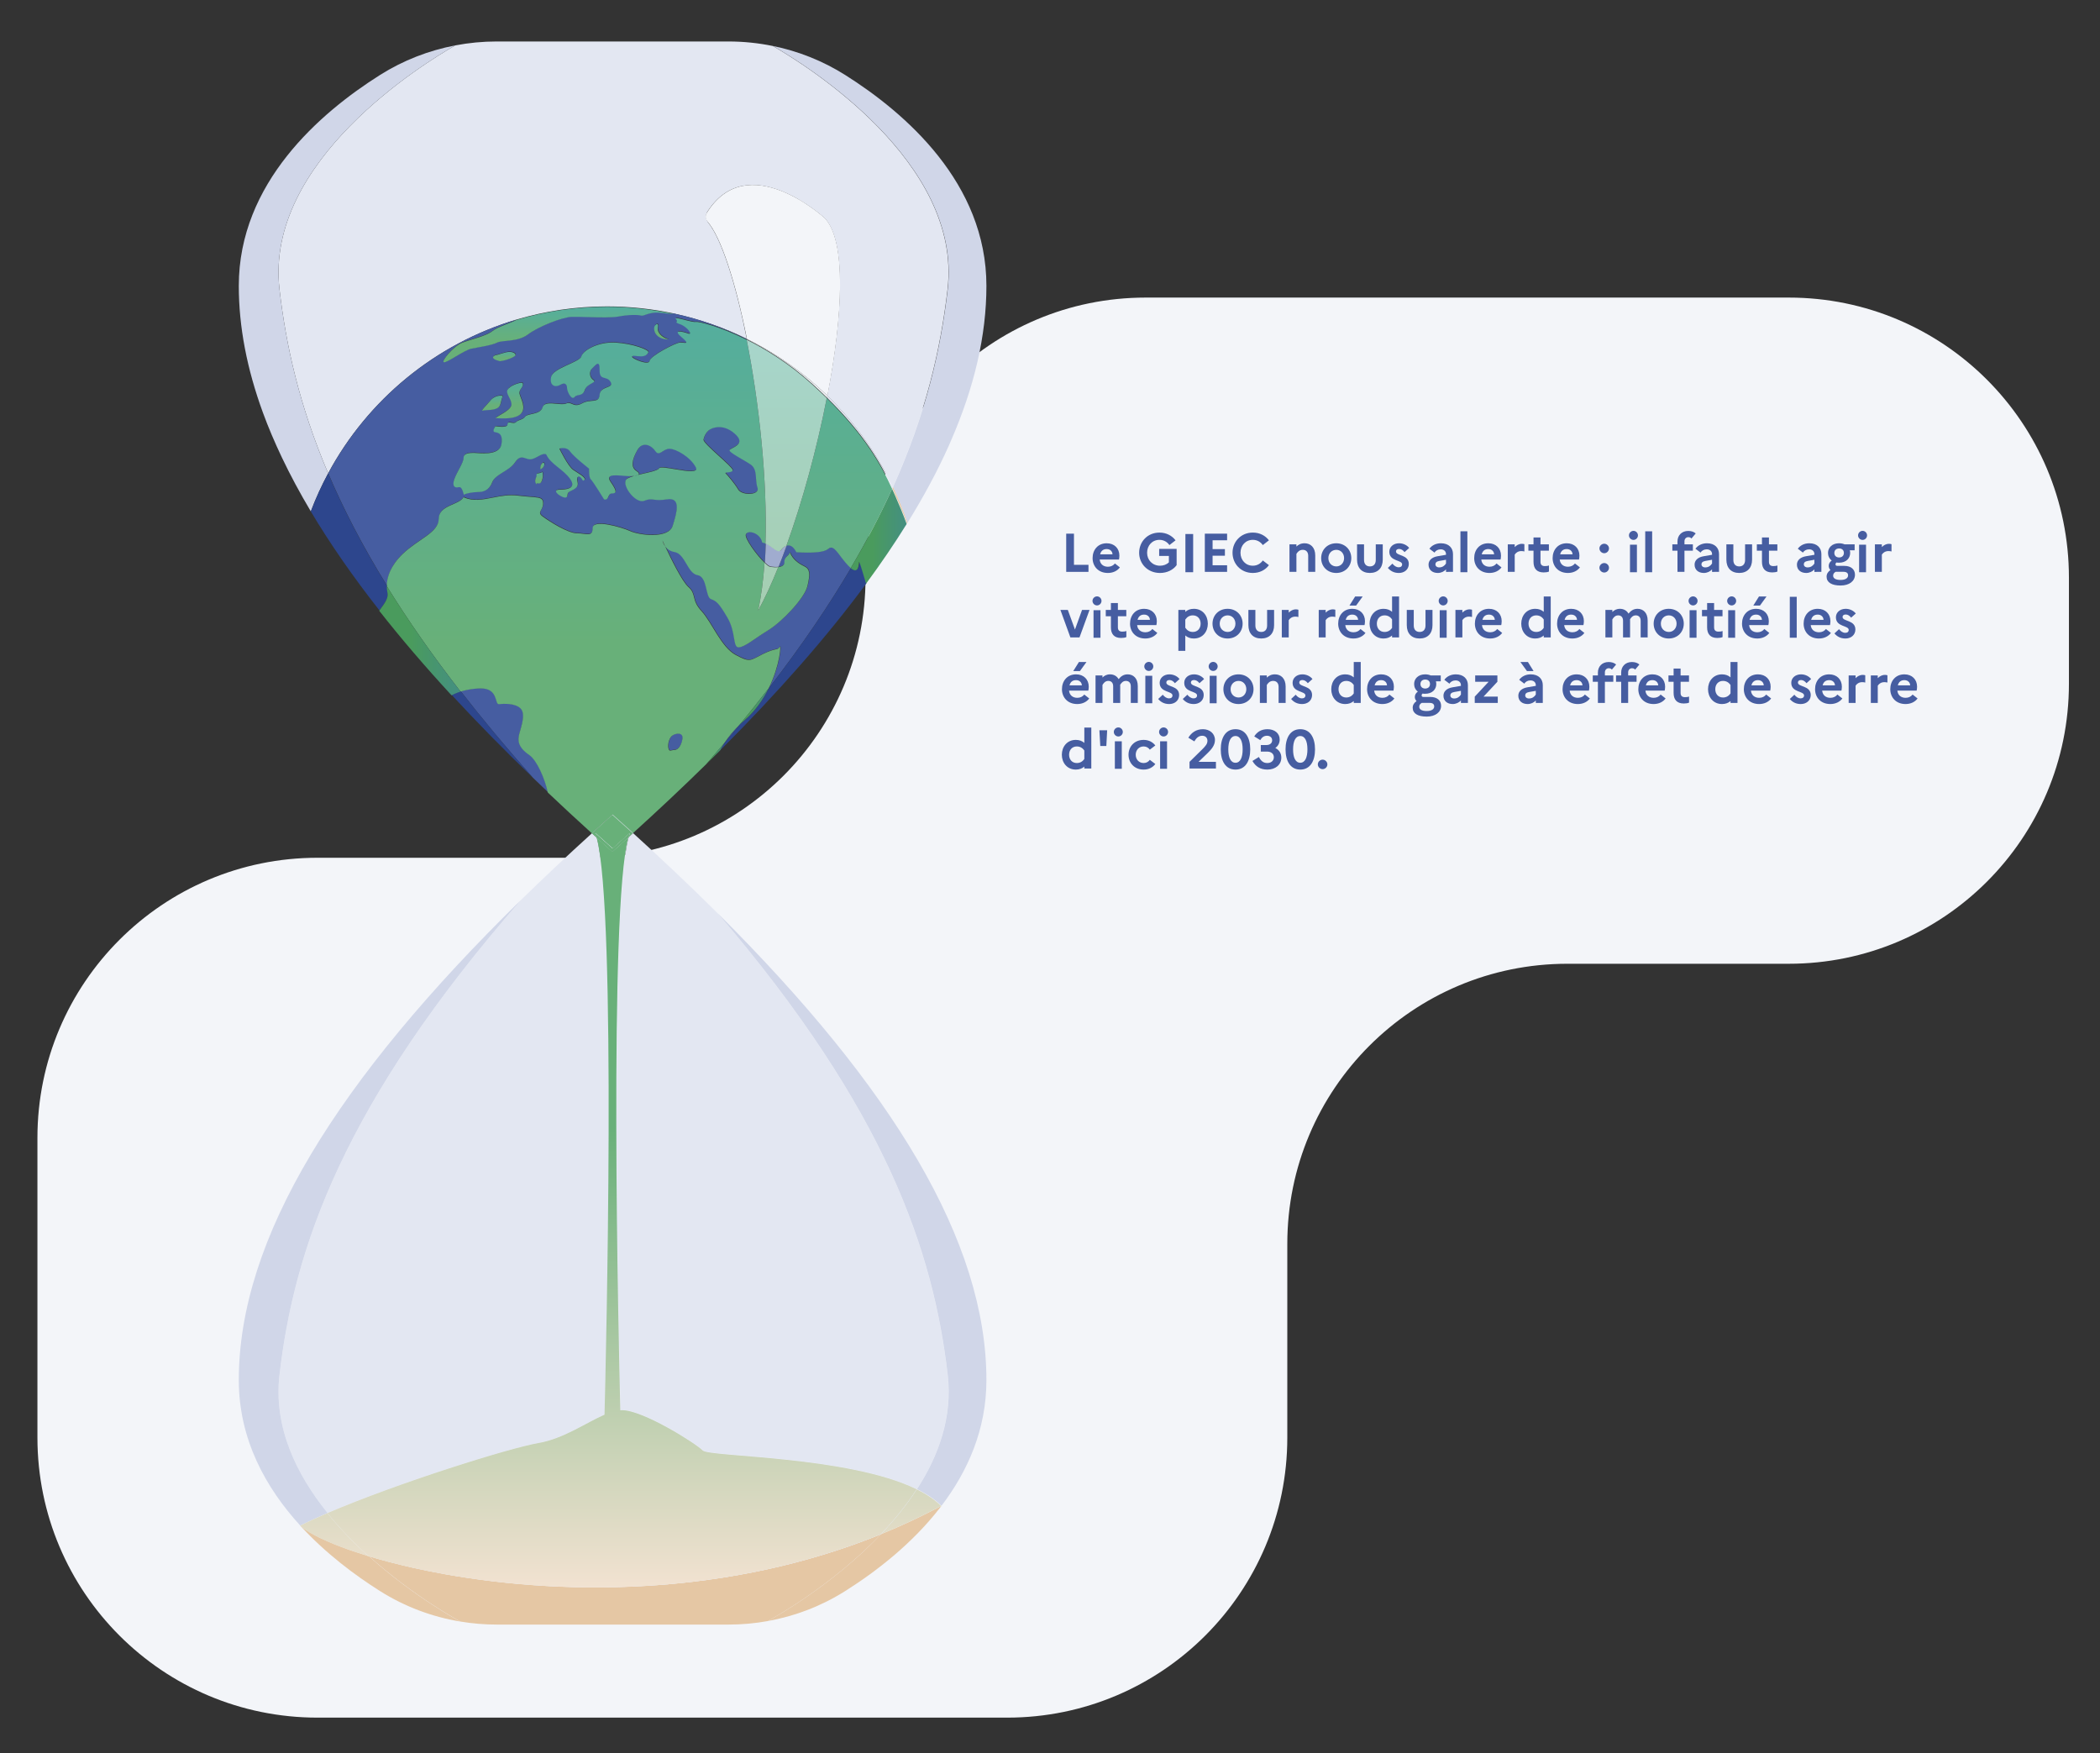 <svg viewBox="0 0 745 622" xmlns="http://www.w3.org/2000/svg" xml:space="preserve" style="fill-rule:evenodd;clip-rule:evenodd;stroke-linejoin:round;stroke-miterlimit:2">
  <rect x="0" y="0" width="745" height="622" fill="#333333" stroke="none"/>
  <path style="fill:none" d="M229.358 128.874h707.785v592.208H229.358z" transform="matrix(1.052 0 0 1.05 -241.29 -135.329)"/>
  <path d="M0 0h-171.175c-41.17 0-74.546-33.375-74.546-74.546 0-41.17-33.375-74.545-74.545-74.545h-71.301c-41.171 0-74.546-33.376-74.546-74.546V-303.4c0-41.171 33.375-74.546 74.546-74.546h183.547c41.171 0 74.546 33.375 74.546 74.546v51.55c0 41.171 33.375 74.546 74.546 74.546H0c41.17 0 74.546 33.375 74.546 74.546v28.212C74.546-33.375 41.17 0 0 0" style="fill:#f3f5f9;fill-rule:nonzero" transform="matrix(1.333 0 0 -1.333 634.607 105.575)"/>
  <path d="M0 0c-1.27.052-2.531.113-3.78.185C-2.531.113-1.27.052 0 0" style="fill:#e3e7f2;fill-rule:nonzero" transform="matrix(1.333 0 0 -1.333 198.72 562.904)"/>
  <path d="M0 0c.154.01.313.035.465.035 5.57 0 19.495-8.753 21.484-10.742 1.74-1.739 38.723-1.402 56.914-10.314 5.808 8.964 9.475 19.256 8.183 30.416-3.783 32.665-16.243 70.386-61.265 122.913-6.99 6.962-14.479 14.053-22.445 21.273-.389-.352-.788-.708-1.18-1.062C-3.099 133.718-.461 18.504 0 0" style="fill:#e3e7f2;fill-rule:nonzero" transform="matrix(1.333 0 0 -1.333 220.157 500.304)"/>
  <path d="M0 0c18.588 7.969 48.145 17.256 56.14 18.646 6.808 1.184 12.732 5.447 17.615 7.555.356 13.984 3.245 134.006-2.1 153.579-.43.388-.852.774-1.279 1.161-6.607-5.991-12.888-11.894-18.828-17.708-47.54-54.392-60.48-93.076-64.347-126.474C-14.409 22.863-8.329 10.316 0 0" style="fill:#e3e7f2;fill-rule:nonzero" transform="matrix(1.333 0 0 -1.333 116.217 536.79)"/>
  <path d="M0 0c-1.316.317-2.597.639-3.837.968C-2.597.639-1.316.317 0 0" style="fill:#e3e7f2;fill-rule:nonzero" transform="matrix(1.333 0 0 -1.333 142.796 555.329)"/>
  <path d="M0 0c-.419-.171-.837-.349-1.256-.516-1.165-.464-2.332-.915-3.5-1.352-9.708-3.631-19.499-6.327-29.181-8.254-2.767-.55-5.524-1.038-8.268-1.467-2.744-.429-5.474-.799-8.187-1.114-4.069-.472-8.097-.82-12.07-1.058-1.324-.079-2.642-.146-3.953-.201-2.623-.11-5.219-.173-7.783-.193-1.282-.01-2.556-.009-3.822.003-2.491.022-4.948.086-7.369.185-1.27.052-2.531.113-3.78.185-2.42.138-4.8.313-7.135.519-2.334.206-4.624.443-6.864.709-2.241.266-4.431.559-6.568.877-2.137.318-4.219.659-6.243 1.021-3.037.543-5.941 1.131-8.699 1.751-.902.203-1.783.41-2.654.619-1.316.317-2.597.64-3.836.968-.969.257-1.908.518-2.829.78-.781.223-1.542.447-2.286.673 12.138-10.927 24.324-17.393 24.324-17.393l-.009-.002c3.182-.531 6.415-.806 9.666-.806h61.74c3.511 0 6.999.317 10.426.935C-28.107-22.024-12.815-13.458 0 0" style="fill:#e5c7a4;fill-rule:nonzero" transform="matrix(1.333 0 0 -1.333 312.57 544.282)"/>
  <path d="M0 0c.273-.248.604-.505.963-.767C.603-.505.273-.247 0 0" style="fill:#e5c7a4;fill-rule:nonzero" transform="matrix(1.333 0 0 -1.333 106.516 541.251)"/>
  <path d="M0 0c3.867 33.398 16.808 72.082 64.347 126.474C15.19 78.364-10.83 36.277-10.83-1.394c0-15.788 7.195-28.682 16.354-38.71 2.13 1.069 4.589 2.193 7.275 3.345C4.471-26.443-1.609-13.896 0 0" style="fill:#d0d6e8;fill-rule:nonzero" transform="matrix(1.333 0 0 -1.333 99.151 487.778)"/>
  <path d="m0 0-.186.057c-1.348.41-2.636.825-3.859 1.241-1.24.422-2.417.845-3.524 1.267-1.108.422-2.146.843-3.11 1.259-.752.324-1.448.645-2.11.963-.127.061-.264.123-.388.184-.906.445-1.71.88-2.431 1.304-.415.245-.801.485-1.152.721-.189.126-.365.251-.535.375-.359.262-.69.519-.963.766C-11.541.783-3.77-5.034 3.002-9.304c6.519-4.11 13.772-6.833 21.314-8.091l.008.002S12.138-10.927 0 0" style="fill:#e5c7a4;fill-rule:nonzero" transform="matrix(1.333 0 0 -1.333 130.86 552.101)"/>
  <path d="M0 0c-1.348.411-2.636.825-3.859 1.242C-2.636.825-1.348.411 0 0" style="fill:#e5c7a4;fill-rule:nonzero" transform="matrix(1.333 0 0 -1.333 130.612 552.026)"/>
  <path d="M0 0c-.751.324-1.448.645-2.11.963C-1.448.645-.751.324 0 0" style="fill:#e5c7a4;fill-rule:nonzero" transform="matrix(1.333 0 0 -1.333 116.62 547.003)"/>
  <path d="M0 0c1.292-11.161-2.375-21.452-8.183-30.416 2.611-1.279 4.834-2.748 6.511-4.441 6.967 9.156 11.969 20.304 11.969 33.463 0 36.74-24.738 77.676-71.561 124.307C-16.243 70.386-3.782 32.665 0 0" style="fill:#d0d6e8;fill-rule:nonzero" transform="matrix(1.333 0 0 -1.333 336.217 487.778)"/>
  <path d="M0 0c-.413-.22-.827-.431-1.241-.646C-.827-.431-.413-.22 0 0" style="fill:#e5c7a4;fill-rule:nonzero" transform="matrix(1.333 0 0 -1.333 333.988 534.254)"/>
  <path d="m0 0 .001.001L0 0Z" style="fill:#e5c7a4;fill-rule:nonzero" transform="matrix(1.333 0 0 -1.333 333.986 534.255)"/>
  <path d="M0 0c-1.313-.684-2.629-1.352-3.949-2-.928-.455-1.859-.903-2.791-1.339-2.682-1.256-5.377-2.433-8.082-3.535-12.815-13.458-28.107-22.024-30.136-23.131 7.269 1.311 14.254 3.99 20.554 7.962C-16.255-16.904-6.657-9.53.805.078c.141.203.284.396.435.567l.001.001C.828.426.414.216 0 0" style="fill:#e5c7a4;fill-rule:nonzero" transform="matrix(1.333 0 0 -1.333 332.333 535.115)"/>
  <path d="M363.989 93.368c2.703 1.101 5.399 2.279 8.081 3.534.932.437 1.862.884 2.791 1.34 1.32.647 2.636 1.316 3.949 2 .413.215.828.426 1.241.646-1.677 1.693-3.901 3.162-6.511 4.441-2.793-4.311-6.08-8.316-9.551-11.961" style="fill:url(#a);fill-rule:nonzero" transform="matrix(1.333 0 0 -1.333 -172.746 668.772)"/>
  <path d="M209.447 95.64c.273-.247.603-.505.963-.766.169-.125.346-.249.535-.376.352-.236.737-.476 1.152-.721.721-.424 1.524-.858 2.432-1.304.123-.06.26-.122.386-.183.662-.318 1.359-.639 2.11-.963.964-.417 2.003-.837 3.11-1.259 1.108-.422 2.285-.846 3.525-1.268 1.223-.415 2.511-.83 3.858-1.241.062-.019.124-.038.186-.056-3.79 3.412-7.573 7.261-10.981 11.483-2.687-1.152-5.147-2.276-7.276-3.346" style="fill:url(#b);fill-rule:nonzero" transform="matrix(1.333 0 0 -1.333 -172.746 668.772)"/>
  <path d="M0 0c-.152 0-.31-.025-.465-.035-.461 18.504-3.098 133.718 2.157 152.519-1.419-1.281-2.829-2.559-4.278-3.849-1.409 1.253-2.799 2.501-4.178 3.746C-1.419 132.808-4.308 12.786-4.665-1.198-9.547-3.306-15.472-7.569-22.28-8.753c-7.995-1.39-37.552-10.677-56.14-18.646 3.409-4.222 7.192-8.071 10.982-11.483.745-.226 1.506-.45 2.287-.673.921-.263 1.86-.523 2.829-.78 1.239-.329 2.52-.651 3.836-.968.871-.209 1.752-.417 2.654-.619 2.758-.621 5.662-1.209 8.699-1.751 2.024-.362 4.106-.704 6.243-1.021 2.137-.318 4.327-.611 6.568-.877 2.24-.266 4.529-.504 6.864-.71 2.335-.206 4.715-.38 7.135-.518 1.249-.072 2.51-.133 3.78-.185 2.421-.099 4.878-.163 7.369-.185 1.266-.012 2.54-.013 3.822-.003 2.564.019 5.16.082 7.783.192 1.311.056 2.629.122 3.953.202 3.973.237 8.001.586 12.07 1.058 2.713.315 5.443.685 8.187 1.114 2.744.429 5.501.916 8.267 1.467 9.683 1.926 19.474 4.622 29.182 8.254 1.168.437 2.335.887 3.5 1.351.419.168.837.346 1.256.517 3.471 3.645 6.759 7.65 9.552 11.961-18.19 8.912-55.174 8.574-56.914 10.314C19.495-8.753 5.57 0 0 0" style="fill:#e3e7f2;fill-rule:nonzero" transform="matrix(1.333 0 0 -1.333 220.776 500.258)"/>
  <path d="M292.556 275.02c-1.408 1.253-2.799 2.501-4.178 3.746 5.345-19.574 2.456-139.595 2.1-153.58-4.883-2.107-10.807-6.37-17.615-7.554-7.996-1.391-37.553-10.677-56.14-18.646 3.408-4.222 7.191-8.071 10.981-11.483.746-.226 1.507-.45 2.287-.674.921-.262 1.86-.523 2.829-.779 1.239-.329 2.521-.652 3.837-.969.87-.208 1.751-.416 2.653-.619 2.758-.62 5.663-1.207 8.698-1.75 2.025-.362 4.107-.704 6.245-1.022 2.136-.317 4.327-.611 6.567-.876 2.24-.266 4.53-.504 6.864-.709 2.335-.207 4.714-.381 7.135-.52 1.25-.071 2.511-.132 3.78-.184 2.421-.099 4.878-.163 7.37-.186 1.265-.011 2.539-.012 3.821-.002 2.564.019 5.16.082 7.782.192 1.313.055 2.63.123 3.954.202 3.974.237 8.001.586 12.07 1.058 2.713.314 5.443.684 8.187 1.114 2.744.428 5.501.916 8.268 1.466 9.682 1.927 19.474 4.623 29.181 8.254 1.168.438 2.335.888 3.5 1.352.42.168.837.346 1.256.517h.001c3.471 3.645 6.758 7.65 9.551 11.961-18.19 8.912-55.174 8.574-56.914 10.314-1.989 1.989-15.914 10.741-21.484 10.741-.152 0-.31-.024-.465-.035-.461 18.504-3.098 133.719 2.156 152.52-1.418-1.281-2.827-2.559-4.277-3.849" style="fill:url(#c);fill-rule:nonzero" transform="matrix(1.333 0 0 -1.333 -172.746 668.772)"/>
  <path d="M0 0c-2.491.023-4.948.086-7.369.185C-4.948.086-2.491.023 0 0" style="fill:#e3e7f2;fill-rule:nonzero" transform="matrix(1.333 0 0 -1.333 208.544 563.151)"/>
  <path d="M285.969 79.215c-2.492.023-4.949.087-7.37.186 2.421-.099 4.878-.163 7.37-.186" style="fill:url(#d);fill-rule:nonzero" transform="matrix(1.333 0 0 -1.333 -172.746 668.772)"/>
  <path d="M0 0c-2.623-.11-5.218-.173-7.782-.193C-5.218-.173-2.623-.11 0 0" style="fill:#e3e7f2;fill-rule:nonzero" transform="matrix(1.333 0 0 -1.333 224.017 562.898)"/>
  <path d="M289.79 79.213c2.564.019 5.16.082 7.782.192-2.622-.11-5.218-.173-7.782-.192" style="fill:url(#e);fill-rule:nonzero" transform="matrix(1.333 0 0 -1.333 -172.746 668.772)"/>
  <path d="M0 0c-4.069-.472-8.097-.821-12.07-1.058C-8.097-.821-4.069-.472 0 0" style="fill:#e3e7f2;fill-rule:nonzero" transform="matrix(1.333 0 0 -1.333 245.381 561.218)"/>
  <path d="M301.526 79.607c3.974.237 8.001.586 12.07 1.058-4.069-.472-8.096-.821-12.07-1.058" style="fill:url(#f);fill-rule:nonzero" transform="matrix(1.333 0 0 -1.333 -172.746 668.772)"/>
  <path d="M0 0c-2.335.206-4.624.444-6.865.709C-4.624.444-2.335.206 0 0" style="fill:#e3e7f2;fill-rule:nonzero" transform="matrix(1.333 0 0 -1.333 184.167 561.966)"/>
  <path d="M267.684 80.105c-2.334.205-4.624.443-6.864.709 2.24-.266 4.53-.504 6.864-.709" style="fill:url(#g);fill-rule:nonzero" transform="matrix(1.333 0 0 -1.333 -172.746 668.772)"/>
  <path d="M0 0c-2.766-.551-5.524-1.038-8.268-1.467C-5.524-1.038-2.766-.551 0 0" style="fill:#e3e7f2;fill-rule:nonzero" transform="matrix(1.333 0 0 -1.333 267.321 557.778)"/>
  <path d="M321.783 81.779c2.744.428 5.501.916 8.268 1.466-2.767-.55-5.524-1.038-8.268-1.466" style="fill:url(#h);fill-rule:nonzero" transform="matrix(1.333 0 0 -1.333 -172.746 668.772)"/>
  <path d="M0 0c-9.708-3.631-19.5-6.327-29.182-8.254C-19.5-6.327-9.708-3.631 0 0" style="fill:#e3e7f2;fill-rule:nonzero" transform="matrix(1.333 0 0 -1.333 306.23 546.772)"/>
  <path d="M330.051 83.245c9.682 1.927 19.474 4.623 29.181 8.254-9.707-3.631-19.499-6.327-29.181-8.254" style="fill:url(#i);fill-rule:nonzero" transform="matrix(1.333 0 0 -1.333 -172.746 668.772)"/>
  <path d="M0 0c-2.137.318-4.219.659-6.243 1.021C-4.219.659-2.137.318 0 0" style="fill:#e3e7f2;fill-rule:nonzero" transform="matrix(1.333 0 0 -1.333 166.256 559.851)"/>
  <path d="M254.253 81.69c-2.138.318-4.22.66-6.245 1.022 2.025-.362 4.107-.704 6.245-1.022" style="fill:url(#j);fill-rule:nonzero" transform="matrix(1.333 0 0 -1.333 -172.746 668.772)"/>
  <path d="M0 0c-2.24.266-4.431.559-6.568.877C-4.431.559-2.24.266 0 0" style="fill:#e3e7f2;fill-rule:nonzero" transform="matrix(1.333 0 0 -1.333 175.013 561.02)"/>
  <path d="M260.82 80.814c-2.24.265-4.431.559-6.567.876 2.136-.317 4.327-.611 6.567-.876" style="fill:url(#k);fill-rule:nonzero" transform="matrix(1.333 0 0 -1.333 -172.746 668.772)"/>
  <path d="M0 0c.419.167.837.346 1.256.516C.837.346.419.167 0 0" style="fill:#e3e7f2;fill-rule:nonzero" transform="matrix(1.333 0 0 -1.333 310.896 544.97)"/>
  <path d="M362.732 92.851c.42.168.837.346 1.256.517-.419-.171-.836-.349-1.256-.517" style="fill:url(#l);fill-rule:nonzero" transform="matrix(1.333 0 0 -1.333 -172.746 668.772)"/>
  <path d="M0 0c-1.108.422-2.146.842-3.11 1.259C-2.146.842-1.108.422 0 0" style="fill:#e5c7a4;fill-rule:nonzero" transform="matrix(1.333 0 0 -1.333 120.768 548.681)"/>
  <path d="M220.135 90.068c-1.107.422-2.146.842-3.11 1.259.964-.417 2.003-.837 3.11-1.259" style="fill:url(#m);fill-rule:nonzero" transform="matrix(1.333 0 0 -1.333 -172.746 668.772)"/>
  <path d="M0 0c-.907.445-1.711.88-2.431 1.304C-1.711.88-.907.445 0 0" style="fill:#e5c7a4;fill-rule:nonzero" transform="matrix(1.333 0 0 -1.333 113.291 545.474)"/>
  <path d="M214.529 92.473c-.908.446-1.711.88-2.432 1.304.721-.424 1.524-.858 2.432-1.304" style="fill:url(#n);fill-rule:nonzero" transform="matrix(1.333 0 0 -1.333 -172.746 668.772)"/>
  <path d="M0 0c1.32.648 2.636 1.316 3.949 2C2.636 1.316 1.32.648 0 0" style="fill:#e5c7a4;fill-rule:nonzero" transform="matrix(1.333 0 0 -1.333 327.068 537.782)"/>
  <path d="M374.861 98.242c1.32.647 2.636 1.316 3.949 2-1.313-.684-2.629-1.353-3.949-2" style="fill:url(#o);fill-rule:nonzero" transform="matrix(1.333 0 0 -1.333 -172.746 668.772)"/>
  <path d="M0 0c-2.682-1.256-5.377-2.433-8.082-3.535C-5.377-2.433-2.682-1.256 0 0" style="fill:#e5c7a4;fill-rule:nonzero" transform="matrix(1.333 0 0 -1.333 323.346 539.569)"/>
  <path d="M366.211 94.291c1.959.83 3.912 1.699 5.859 2.611-1.947-.911-3.9-1.781-5.859-2.611m-2.223-.923h.001c.741.302 1.482.61 2.222.923-.74-.313-1.481-.621-2.223-.923" style="fill:url(#p);fill-rule:nonzero" transform="matrix(1.333 0 0 -1.333 -172.746 668.772)"/>
  <path d="M0 0c1.732-14.957 5.286-30.975 12.948-48.988C23.457-29.436 41.452-14.507 63.112-8.062 70.735-5.794 78.808-4.57 87.169-4.57c6.136 0 12.117-.662 17.88-1.908 6.781-1.466 13.253-3.756 19.317-6.748-2.907 14.647-6.677 26.548-10.277 30.975-.674.829-.784 1.991-.206 2.89 10.914 16.958 31.186-1.692 31.186-1.692 5.813-6.029 4.861-25.858.73-47.306 7.167-6.958 13.106-15.174 17.448-24.301C172.03-33.14 175.951-15.966 177.8 0c3.919 33.849-37.758 59.708-46.507 64.741-3.862.792-7.812 1.2-11.79 1.2h-61.74c-3.702 0-7.378-.357-10.984-1.044C38.654 60.26-3.961 34.209 0 0" style="fill:#e3e7f2;fill-rule:nonzero" transform="matrix(1.333 0 0 -1.333 99.151 102.615)"/>
  <path d="M0 0c0-.888-2.347-.412-1.871-.888.476-.476 2.347-2.6 3.33-4.281.983-1.681 5.866-1.586 5.137.507-.729 2.093.127 4.821-1.839 6.152C2.791 2.822-1.142 4.725-.825 5.328-.507 5.93 3.52 6.723.92 9.323c-2.601 2.601-5.36 2.379-6.882 1.522-1.522-.856-1.807-2.79-1.807-2.79C-7.769 6.945 0 .888 0 0" style="fill:#465da1;fill-rule:nonzero" transform="matrix(1.333 0 0 -1.333 260.03 166.629)"/>
  <path d="M0 0c.888.032 1.744 1.047 2.061 2.886.317 1.839-1.68 1.649-2.695.919C-1.649 3.076-2.016.887-1.49 0c.229-.387.602-.032 1.49 0" style="fill:#465da1;fill-rule:nonzero" transform="matrix(1.333 0 0 -1.333 239.439 265.951)"/>
  <path d="M0 0c-1.427 2.711-5.28 4.899-6.992 4.899-1.713 0-2.712-2.188-3.758-.618-1.047 1.57-3.425 2.711-4.805.238-1.379-2.474-1.855-4.519-.19-5.566.748-.469.744-.804.327-1.022 2.404.602 5.246 1.072 5.667 1.784C-9.133.761 1.427-2.711 0 0" style="fill:#465da1;fill-rule:nonzero" transform="matrix(1.333 0 0 -1.333 246.922 165.615)"/>
  <path d="M0 0c1.373 1.623 2.717 3.233 4.028 4.827C2.339 3.196 1.013 1.575 0 0" style="fill:#465da1;fill-rule:nonzero" transform="matrix(1.333 0 0 -1.333 257.144 263.432)"/>
  <path d="M0 0c-2.236 2.331-3.425 4.899-4.614 4.899s-.143-1.76-9.276-1.236c-.828 1.657-1.786 2.024-2.643 1.734-.714-1.971-1.437-3.872-2.167-5.69.928.108 1.678.463 1.623 1.34-.095 1.522 1.427 1.664 1.427 2.663.761-1.998 2.426-3.092 3.901-3.805 1.474-.714 1.57-1.998.809-5.232-.762-3.235-6.755-9.514-10.418-11.75-3.662-2.235-6.184-4.471-7.848-4.566-1.665-.095-.714 3.948-2.997 7.849-2.283 3.9-2.902 4.423-4.424 4.994-1.522.571-.904 5.946-3.567 6.374-2.664.428-3.283 5.661-6.089 6.136-1.236.21-2.01.834-2.49 1.468 1.4-2.999 4.436-9.24 6.133-10.743 2.255-1.998.686-3.378 3.492-6.422 2.807-3.044 5.233-9.609 9.133-11.701 3.901-2.093 3.805-1.427 7.278.285 3.472 1.712 3.805.856 4.424 1.903.418.707.071-4.938-2.932-11.036C-12.482-21.19-5.301-10.569.591-.555.408-.4.215-.224 0 0" style="fill:#465da1;fill-rule:nonzero" transform="matrix(1.333 0 0 -1.333 301.149 200.688)"/>
  <path d="M0 0c-.523 2.664-3.948 3.472-4.376 2.141-.328-1.021 2.832-5.414 4.992-7.5C.73-3.698.812-1.99.866-.246.586-.127.298-.038 0 0" style="fill:#465da1;fill-rule:nonzero" transform="matrix(1.333 0 0 -1.333 270.516 192.38)"/>
  <path d="M0 0c-3.092 2.141-3.139 3.901-2.664 5.708.476 1.808 1.76 5.28.333 6.707-1.427 1.427-4.566 1.284-5.755 1.142-1.19-.143-.096 4.233-4.852 4.186-2.178-.022-4.011-.422-5.364-.85C-12.586 9.537-6.208 1.877.912-6.119c1.32-1.274 2.652-2.55 4.004-3.833C4.125-6.258 2.007-1.389 0 0" style="fill:#465da1;fill-rule:nonzero" transform="matrix(1.333 0 0 -1.333 187.876 267.79)"/>
  <path d="M0 0c.052.116.107.233.159.349-4.342 9.126-10.281 17.343-17.448 24.301-.033-.171-.067-.343-.1-.514C-7.29 14.228-2.943 6.418 0 0" style="fill:#e3e7f2;fill-rule:nonzero" transform="matrix(1.333 0 0 -1.333 316.601 173.295)"/>
  <path d="M0 0c.523.571.999.571.761-.571-.238-1.141.856-2.568 2.949-3.187C-.446-3.679-.523-.571 0 0m-35.818-23.641c-1.76-1.617-6.66-.999-6.66-.999 1.094.856 4.424 2.188 4.281 3.758-.142 1.57-1.664 2.806-.998 3.853.665 1.046 3.424 1.998 3.948 1.712.523-.999-1.047-1.665-.809-2.854.238-1.189 1.998-3.853.238-5.47m-9.847.999c-1.145-.417 1.19 1.743 1.855 2.631.666.889 2.189 1.602 3.33 1.222-.571-.999-.427-2.394-1.189-3.031-1.046-.875-3.472-.632-3.996-.822m3.52 14.793c.619.048 2.236.809 3.384.809 1.148 0 1.659-.476 1.659-.856 0-.381-2.236-1.427-4.186-1.617-3.045.761-1.475 1.617-.857 1.664m10.608-31.941c-.095.642 1.026.262 1.559.832.391-1.046-.092-2.711-.54-2.996-.448-.286-1.019.237-1.019-.333-.809.999.095 1.854 0 2.497m1.617 3.211c.523.428.951-1.047-.571-1.713-.095.571.048 1.285.571 1.713M5.065 3.05c-.599.002-1.626.056-3.323.28-3.252.428-4.644-.952-5.405-.714-.761.238-3.282.286-5.993-.238-2.711-.523-9.989 0-12.51-.095-2.521-.095-8.848-2.568-11.607-4.661-2.759-2.093-6.849-1.475-8.229-2.188-1.379-.714-4.947-1.237-6.85-1.618-1.902-.38-6.469-3.805-7.325-3.615-.856.19 2.569 4.281 4.852 5.185 2.283.904 6.374 1.76 8.097 3.139 1.417 1.135 4.897 2.14 6.356 2.941-21.66-6.444-39.655-21.373-50.164-40.925 3.992-9.384 9.101-19.309 15.649-29.909-.005 2.427 1.034 5.456 4.27 8.577 4.043 3.9 9.561 5.661 9.561 9.323 0 3.663 5.47 3.663 6.611 5.756 4.377-2.046 8.991 1.094 14.366.428 5.375-.666 6.802-.095 6.802-2.093s-1.808-2.236-.048-3.52c1.76-1.284 6.66-4.424 9.086-4.424s4.138-1.094 4.138 1.38c0 2.473 7.611.285 10.037-.809 2.426-1.094 10.179-2.093 11.273 1.427 1.094 3.52 2.331 7.658-1.522 7.04-3.853-.618-3.615.571-6.041-.381-2.426-.951-6.517 4.71-4.519 5.899.459.273 1.123.511 1.879.728-.541-.074-1.207-.093-1.879-.062-2.093.095-6.128.904-4.444-1.522 1.685-2.426 1.685-3.092.401-3.092-1.285 0-.714-1.998-2.141-1.57 0 0-2.949 4.804-3.52 5.328-.57.523-.475 2.854-.475 2.854s-4.091 3.187-5.042 4.566c-.952 1.379-2.855.761-2.855.761s2.284-4.709 3.663-5.66c1.38-.952 3.14-1.808 3.14-2.617l-.524-.285s-.761 1.57-1.379.999c-.618-.571.571-1.855-.381-2.807-.951-.951-2.33-.903-2.33-1.855 0-.951-.666-1.094-1.951-.333-1.284.761-1.617 1.618-.238 1.618 1.38 0 4.757.142 2.902 2.806-1.855 2.664-5.185 3.901-6.422 6.612-1.141.476-2.711-1.284-4.185-1.332-1.475-.047-2.521 1.57-4.091-.809-1.57-2.378-5.233-3.091-6.089-5.327-.856-2.236-2.473-2.569-3.71-2.569s-3.472-.38-3.71-.713c-.238-.333-.381 2.283-1.475 1.998-1.094-.286-1.855.285-1.141 2.235.713 1.951 2.425 4.329 2.425 5.566 0 1.236 1.475 1.332 2.759 1.332 1.285 0 6.802-.952 7.326 2.33.523 3.282-1.332 2.997-1.903 3.235s.19 1.522.381 1.522c.19 0 3.139-.571 3.139.523 0 1.094 1.57-.095 2.236.571.666.666 1.807.571 2.473 1.475.666.903 3.996.428 4.614 2.473.619 2.046 4.804.333 6.279.999 1.475.666 1.903-1.242 4.234.045 2.33 1.287 4.471-.14 4.661 2.286.19 2.426 3.956 1.665 2.929 3.425-1.026 1.76-2.976.19-2.929 3.139.048 2.949-.999 1.332-1.95.476-.951-.856-.714-2.474.333-3.14 1.046-.665-1.713-.856-2.331-2.663-.618-1.808-1.903-.904-2.711-1.855-.809-.952-1.998 1.522-1.998 2.378 0 .856-.428 1.712-1.76.904-1.332-.809-2.997-.286-2.474 2.093.524 2.378 7.611 3.9 8.039 5.47.428 1.57 4.472 3.948 9.133 3.663 4.662-.286 8.943-1.951 8.705-2.569-.238-.619-.809-1.094-1.95-1.094-1.142 0-2.474.38-2.379-.143.096-.523 4.472-2.378 4.662-1.046.19 1.332 6.992 4.851 8.134 4.875 1.142.024 2.854-.689.333 1.451-2.521 2.141.333 1.475 1.76.951 1.427-.523-.19 1.808-2.141 2.474-1.95.666-.19.476-1.094 1.379-.903.904 4.329-.998 5.328-.761.588.14 6.125-1.091 13.51-4.756-.007.035-.014.072-.021.107C18.319-.706 11.847 1.584 5.065 3.05" style="fill:#465da1;fill-rule:nonzero" transform="matrix(1.333 0 0 -1.333 232.463 115.32)"/>
  <path d="M0 0c-.461.987-.745 1.624-.745 1.624S-.61.805 0 0" style="fill:#a84383;fill-rule:nonzero" transform="matrix(1.333 0 0 -1.333 236.119 193.784)"/>
  <path d="M0 0c.387.053.708.134.922.246C.604.167.295.085 0 0" style="fill:#a84383;fill-rule:nonzero" transform="matrix(1.333 0 0 -1.333 225.137 168.703)"/>
  <path d="M309.472 416.799c.904-.904-.856-.714 1.095-1.38 1.95-.666 3.567-2.996 2.14-2.473-1.427.523-4.281 1.189-1.76-.951 2.004-1.702 1.332-1.6.4-1.499-.24.026-.499.052-.733.048-1.142-.024-7.944-3.544-8.134-4.876-.191-1.331-4.567.524-4.662 1.047-.094.523 1.237.143 2.379.143 1.141 0 1.712.475 1.95 1.093s-4.044 2.283-8.705 2.569c-4.662.286-8.705-2.093-9.133-3.662-.428-1.57-7.516-3.093-8.039-5.471-.523-2.378 1.142-2.901 2.473-2.093 1.333.809 1.761-.048 1.761-.904s1.189-3.33 1.998-2.378c.808.951 2.092.047 2.711 1.855.618 1.808 3.377 1.998 2.331 2.664-1.047.666-1.285 2.283-.333 3.14.951.856 1.998 2.473 1.95-.476-.048-2.95 1.903-1.38 2.929-3.14 1.027-1.76-2.739-.999-2.929-3.425-.19-2.426-2.331-.998-4.661-2.286-1.292-.713-1.999-.446-2.624-.178-.503.215-.953.431-1.61.134-.572-.258-1.551-.159-2.572-.06-1.612.156-3.329.313-3.707-.939-.618-2.046-3.948-1.57-4.614-2.474-.666-.904-1.808-.808-2.473-1.474-.299-.299-.78-.225-1.218-.151-.541.091-1.018.183-1.018-.42 0-1.094-2.949-.524-3.139-.524-.191 0-.952-1.284-.381-1.522.571-.237 2.425.048 1.903-3.234-.523-3.283-6.041-2.331-7.326-2.331-1.284 0-2.759-.095-2.759-1.331 0-1.238-1.712-3.616-2.425-5.566-.714-1.95.047-2.521 1.141-2.236.543.142.85-.431 1.053-1.003.205-.582.301-1.163.422-.995.238.333 2.473.714 3.71.714 1.236 0 2.854.333 3.71 2.569.856 2.235 4.519 2.949 6.089 5.327 1.108 1.678 1.955 1.366 2.876 1.055.384-.131.781-.261 1.214-.246 1.475.048 3.045 1.807 4.186 1.332 1.237-2.712 4.567-3.948 6.422-6.612 1.856-2.664-1.522-2.807-2.902-2.807-1.38 0-1.046-.856.239-1.617 1.284-.761 1.949-.618 1.949.333 0 .951 1.38.904 2.331 1.855.951.951-.237 2.236.381 2.806.618.572 1.379-.999 1.379-.999l.523.285c0 .81-1.759 1.666-3.139 2.617-1.38.951-3.663 5.661-3.663 5.661s1.903.618 2.854-.762c.952-1.378 5.043-4.566 5.043-4.566s-.096-2.33.475-2.854c.571-.523 3.52-5.327 3.52-5.327 1.427-.429.857 1.569 2.141 1.569s1.284.666-.401 3.092c-1.684 2.426 2.351 1.617 4.444 1.523.672-.031 1.338-.012 1.879.062-.756-.217-1.42-.456-1.879-.728-1.998-1.19 2.093-6.85 4.519-5.899 1.315.516 1.847.402 2.673.289.697-.096 1.603-.192 3.368.092 3.853.618 2.616-3.52 1.522-7.04-1.094-3.521-8.848-2.522-11.273-1.427-2.426 1.094-10.037 3.282-10.037.808 0-2.473-1.713-1.379-4.138-1.379-2.427 0-7.326 3.139-9.086 4.423-1.76 1.285.048 1.522.048 3.52s-1.427 1.428-6.802 2.094c-2.276.282-4.415-.119-6.457-.519-2.782-.545-5.385-1.09-7.909.09-1.141-2.093-6.611-2.093-6.611-5.755 0-3.663-5.518-5.423-9.562-9.323-3.235-3.122-4.274-6.15-4.269-8.577 5.477-8.866 11.963-18.205 19.646-28.091 1.352.427 3.186.828 5.363.85 2.352.023 3.274-1.036 3.748-2.096.484-1.081.502-2.163 1.104-2.09 1.188.142 4.329.285 5.755-1.142 1.427-1.427.143-4.9-.333-6.707-.475-1.807-.427-3.568 2.664-5.708 2.007-1.39 4.126-6.259 4.916-9.952 3.78-3.585 7.689-7.205 11.716-10.856 1.798 1.631 3.608 3.265 5.457 4.909 1.847-1.642 3.66-3.276 5.457-4.905 6.847 6.208 13.346 12.321 19.474 18.336 1.686 1.932 3.33 3.843 4.931 5.736 1.012 1.575 2.339 3.197 4.028 4.828 2.705 3.289 5.28 6.52 7.731 9.694 3.003 6.098 3.35 11.743 2.932 11.035-.619-1.046-.952-.19-4.424-1.902-3.472-1.712-3.377-2.378-7.277-.286-3.901 2.094-6.327 8.657-9.134 11.702-2.806 3.044-1.236 4.424-3.492 6.422-1.697 1.503-4.733 7.743-6.132 10.743-.61.804-.745 1.624-.745 1.624s.284-.637.745-1.624c.479-.634 1.254-1.258 2.489-1.468 2.806-.475 3.426-5.708 6.089-6.136 2.664-.428 2.045-5.803 3.567-6.374 1.523-.571 2.141-1.094 4.425-4.994 2.282-3.901 1.331-7.944 2.996-7.849 1.665.094 4.186 2.331 7.849 4.567 3.663 2.235 9.656 8.514 10.417 11.748.761 3.235.666 4.519-.809 5.233-1.474.714-3.139 1.807-3.901 3.805 0-.999-1.521-1.141-1.426-2.664.055-.876-.696-1.23-1.624-1.338-1.783-4.445-3.601-8.393-5.391-11.623.848 3.779 1.412 8.102 1.733 12.787-2.16 2.087-5.321 6.479-4.993 7.5.428 1.332 3.853.523 4.376-2.141.298-.038.586-.127.866-.246.526 16.911-1.665 37.379-5.003 54.235-7.384 3.666-12.922 4.897-13.51 4.757-.433-.104-1.658.194-2.835.492-1.015.257-1.995.514-2.401.514-.212 0-.267-.07-.092-.245m16.569-45.364c-.983 1.682-2.854 3.806-3.329 4.282-.476.476 1.871 0 1.871.888 0 .887-7.769 6.944-7.769 8.054 0 0 .285 1.935 1.807 2.791 1.522.856 4.281 1.078 6.881-1.522 2.601-2.601-1.426-3.393-1.743-3.996-.318-.602 3.614-2.506 5.581-3.837 1.965-1.332 1.109-4.06 1.839-6.152.394-1.13-.849-1.678-2.231-1.678-1.177 0-2.454.397-2.907 1.17m-27.033 4.884c-1.665 1.047-1.19 3.092.19 5.565 1.379 2.474 3.757 1.332 4.804-.237 1.047-1.57 2.046.618 3.757.618 1.713 0 5.566-2.188 6.994-4.899.823-1.567-2.353-1.069-5.302-.572-2.156.365-4.189.728-4.45.286-.42-.712-3.263-1.182-5.666-1.784.416.219.42.553-.327 1.023m.327-1.023c-.214-.112-.535-.193-.922-.246.295.084.604.167.922.246m8.314-73.182c-.526.887-.159 3.076.856 3.806 1.015.729 3.013.919 2.695-.92-.317-1.84-1.173-2.854-2.061-2.886-.579-.021-.939-.179-1.184-.179-.129 0-.227.044-.306.179" style="fill:url(#q);fill-rule:nonzero" transform="matrix(1.333 0 0 -1.333 -172.746 668.772)"/>
  <path d="M338.89 356.458c.856.29 1.814-.077 2.643-1.735 9.132-.523 8.086 1.238 9.275 1.238s2.379-2.569 4.615-4.9c.214-.224.407-.4.591-.555 4.321 7.344 7.951 14.362 10.997 21.1-2.943 6.418-7.289 14.229-17.389 24.137-2.63-13.505-6.504-27.608-10.732-39.285" style="fill:url(#r);fill-rule:nonzero" transform="matrix(1.333 0 0 -1.333 -172.746 668.772)"/>
  <path d="m0 0 4.578-4.112L9.156 0c-.116-.306-.227-.67-.336-1.06.391.353.791.709 1.18 1.062-1.798 1.629-3.611 3.262-5.458 4.905C2.693 3.263.883 1.629-.915-.002c.427-.387.849-.773 1.279-1.161C.246-.732.126-.332 0 0" style="fill:#e3e7f2;fill-rule:nonzero" transform="matrix(1.333 0 0 -1.333 211.272 295.531)"/>
  <path d="M287.099 279.927c.427-.387.849-.773 1.279-1.161-.118.431-.239.832-.364 1.163l4.578-4.112 4.578 4.112c-.116-.305-.227-.67-.337-1.06.392.353.792.709 1.18 1.062-1.797 1.629-3.61 3.263-5.457 4.905-1.849-1.644-3.659-3.278-5.457-4.909" style="fill:url(#s);fill-rule:nonzero" transform="matrix(1.333 0 0 -1.333 -172.746 668.772)"/>
  <path d="M0 0c.109.39.22.755.336 1.06l-4.578-4.112L-8.82 1.06c.126-.331.246-.732.364-1.163 1.379-1.245 2.77-2.493 4.178-3.746C-2.828-2.559-1.419-1.281 0 0" style="fill:#e3e7f2;fill-rule:nonzero" transform="matrix(1.333 0 0 -1.333 223.032 296.945)"/>
  <path d="m292.592 275.817-4.578 4.112c.125-.331.246-.732.364-1.163 1.379-1.245 2.77-2.493 4.178-3.746 1.45 1.29 2.859 2.568 4.277 3.849.11.39.221.755.337 1.06l-4.578-4.112Z" style="fill:url(#t);fill-rule:nonzero" transform="matrix(1.333 0 0 -1.333 -172.746 668.772)"/>
  <path d="m292.592 275.817-4.578 4.112c.125-.331.246-.732.364-1.163 1.379-1.245 2.77-2.493 4.178-3.746 1.45 1.29 2.859 2.568 4.277 3.849.11.39.221.755.337 1.06l-4.578-4.112Z" style="fill:url(#u);fill-rule:nonzero" transform="matrix(1.333 0 0 -1.333 -172.746 668.772)"/>
  <path d="M264.712 398.057c-.666-1.046.856-2.283.999-3.853.142-1.569-3.187-2.901-4.282-3.757 0 0 4.9-.618 6.659.999 1.761 1.617 0 4.28-.237 5.47-.238 1.189 1.332 1.855.809 2.854-.064.035-.162.051-.285.051-.882 0-3.079-.845-3.663-1.764" style="fill:url(#v);fill-rule:nonzero" transform="matrix(1.333 0 0 -1.333 -172.746 668.772)"/>
  <path d="M260.097 395.076c-.666-.889-3-3.049-1.855-2.632.523.191 2.95-.052 3.996.823.762.636.619 2.032 1.189 3.031-.215.072-.444.104-.679.104-1.007 0-2.11-.605-2.651-1.326" style="fill:url(#w);fill-rule:nonzero" transform="matrix(1.333 0 0 -1.333 -172.746 668.772)"/>
  <path d="M303.907 415.086c-.523-.57-.446-3.678 3.71-3.757-2.093.618-3.187 2.045-2.949 3.187.139.668.034.945-.183.945-.153 0-.361-.138-.578-.375" style="fill:url(#x);fill-rule:nonzero" transform="matrix(1.333 0 0 -1.333 -172.746 668.772)"/>
  <path d="M261.762 407.238c-.618-.047-2.188-.904.856-1.665 1.95.19 4.186 1.237 4.186 1.618 0 .38-.51.856-1.658.856s-2.765-.762-3.384-.809" style="fill:url(#y);fill-rule:nonzero" transform="matrix(1.333 0 0 -1.333 -172.746 668.772)"/>
  <path d="M267.034 416.552c-1.458-.801-4.939-1.806-6.355-2.94-1.723-1.38-5.814-2.236-8.098-3.139-2.282-.905-5.707-4.995-4.851-5.185.856-.191 5.423 3.235 7.325 3.614 1.903.381 5.471.905 6.85 1.618 1.379.713 5.471.095 8.229 2.188 2.759 2.093 9.086 4.566 11.606 4.662.936.035 2.53-.016 4.301-.065 2.998-.085 6.506-.169 8.209.16 2.712.523 5.233.475 5.995.238.358-.113.858.136 1.628.384.861.277 2.06.555 3.776.329 1.697-.223 2.724-.278 3.323-.28-5.763 1.247-11.744 1.909-17.881 1.909-8.36 0-16.433-1.224-24.057-3.493" style="fill:url(#z);fill-rule:nonzero" transform="matrix(1.333 0 0 -1.333 -172.746 668.772)"/>
  <path d="M273.987 378.508c-.523-.429-.666-1.142-.571-1.713 1.335.584 1.17 1.789.757 1.789-.059 0-.122-.024-.186-.076" style="fill:url(#A);fill-rule:nonzero" transform="matrix(1.333 0 0 -1.333 -172.746 668.772)"/>
  <path d="M272.37 375.296c.095-.642-.809-1.498 0-2.497 0 .328.188.294.433.261.182-.024.395-.05.585.072.449.285.932 1.95.541 2.997-.533-.571-1.655-.19-1.559-.833" style="fill:url(#B);fill-rule:nonzero" transform="matrix(1.333 0 0 -1.333 -172.746 668.772)"/>
  <path d="M0 0c-3.961 34.209 38.654 60.26 46.779 64.897-7.067-1.346-13.857-3.984-19.995-7.854C10.778 46.95-10.83 28.258-10.83.891c0-10.859 2.161-22.084 6.414-33.715 1.436-3.929 3.132-7.908 5.043-11.931l-.012-.006c.004.002.009.003.013.005 2.243-4.72 4.818-9.506 7.705-14.359 1.317 3.493 2.866 6.872 4.615 10.127C5.286-30.975 1.732-14.957 0 0" style="fill:#d0d6e8;fill-rule:nonzero" transform="matrix(1.333 0 0 -1.333 99.151 102.615)"/>
  <path d="M0 0c6.64-7.202 13.855-14.545 21.615-22.032C14.495-14.036 8.117-6.376 2.401.98 1.147.584.305.164 0 0" style="fill:#2d468d;fill-rule:nonzero" transform="matrix(1.333 0 0 -1.333 160.273 246.572)"/>
  <path d="M0 0c-.114.523-.178 1.092-.179 1.698-6.548 10.599-11.657 20.525-15.648 29.908-1.75-3.255-3.299-6.634-4.615-10.127C-15.344 12.91-9.25 4.131-2.177-4.875-1.344-3.547.403-1.846 0 0" style="fill:#2d468d;fill-rule:nonzero" transform="matrix(1.333 0 0 -1.333 137.519 210.075)"/>
  <path d="M232.699 344.021c.402-1.845-1.344-3.547-2.178-4.875 5.771-7.348 12.187-14.844 19.243-22.498.306.164 1.148.584 2.402.98-7.683 9.886-14.169 19.225-19.646 28.091.001-.606.064-1.176.179-1.698" style="fill:url(#C);fill-rule:nonzero" transform="matrix(1.333 0 0 -1.333 -172.746 668.772)"/>
  <path d="M0 0c-1.849-15.966-5.77-33.14-14.552-52.66 1.462-3.074 2.752-6.247 3.839-9.513C-6.43-55.257-2.779-48.475.207-41.827H.21.207c.214.475.408.946.614 1.42C7.084-26.054 10.297-12.309 10.297.891c0 27.367-21.609 46.059-37.615 56.152-5.904 3.723-12.411 6.308-19.189 7.698C-37.758 59.708 3.919 33.849 0 0" style="fill:#d0d6e8;fill-rule:nonzero" transform="matrix(1.333 0 0 -1.333 336.217 102.615)"/>
  <path d="M0 0c-5.892-10.014-13.074-20.635-21.836-31.981-1.438-2.919-3.48-5.941-6.344-8.42-.492-.425-.948-.85-1.388-1.275-1.311-1.595-2.655-3.204-4.028-4.827-.428-.666-.802-1.322-1.126-1.968C-19.346-33.094-6.383-18.336 4.075-4.146 3.242-1.522 2.641.869 2.215 1.696 2.129.019 1.727-1.453 0 0" style="fill:#2d468d;fill-rule:nonzero" transform="matrix(1.333 0 0 -1.333 301.938 201.428)"/>
  <path d="M0 0c.304-.663.595-1.312.874-1.947 1.074-2.44 2.083-4.854 3.004-7.414.041.066.081.131.121.197C2.912-5.898 1.622-2.726.159.349.107.233.052.116 0 0" style="fill:#e5c7a4;fill-rule:nonzero" transform="matrix(1.333 0 0 -1.333 316.601 173.295)"/>
  <path d="M317.487 298.267c1.282 1.26 2.554 2.517 3.805 3.768.324.646.697 1.303 1.126 1.968-1.601-1.893-3.245-3.804-4.931-5.736" style="fill:url(#D);fill-rule:nonzero" transform="matrix(1.333 0 0 -1.333 -172.746 668.772)"/>
  <path d="M326.446 308.831c.439.424.896.849 1.387 1.275 2.865 2.478 4.907 5.501 6.344 8.419-2.451-3.174-5.026-6.405-7.731-9.694" style="fill:url(#E);fill-rule:nonzero" transform="matrix(1.333 0 0 -1.333 -172.746 668.772)"/>
  <path d="M356.014 350.506c1.727-1.453 2.128.02 2.215 1.696.426-.827 1.027-3.218 1.86-5.841 3.961 5.374 7.563 10.669 10.8 15.884-.922 2.56-1.929 4.974-3.004 7.415-.279.634-.57 1.283-.874 1.946-3.046-6.738-6.676-13.756-10.997-21.1" style="fill:url(#F);fill-rule:nonzero" transform="matrix(1.333 0 0 -1.333 -172.746 668.772)"/>
  <path d="M0 0s-20.533 18.89-31.394 1.362c-.441-.71-.391-1.634.161-2.261 3.675-4.17 7.555-16.283 10.53-31.274C-12.772-36.086-5.549-41.21.73-47.305 4.86-25.858 5.813-6.028 0 0" style="fill:#f3f5f9;fill-rule:nonzero" transform="matrix(1.333 0 0 -1.333 292.577 77.354)"/>
  <path d="M0 0c-.907-1.196-2.351.931-4.176 1.704-.054-1.744-.136-3.452-.25-5.113.658-.635 1.228-1.065 1.572-1.11.625-.081 1.404-.134 2.087-.055C-.037-2.756.686-.855 1.4 1.116.879.94.395.521 0 0" style="fill:#a0accf;fill-rule:nonzero" transform="matrix(1.333 0 0 -1.333 277.24 194.98)"/>
  <path d="M0 0c.033.171.068.342.1.513-6.278 6.096-13.502 11.22-21.433 15.133.007-.036.014-.072.021-.107 5.158-2.56 11.216-6.306 17.123-11.607C-2.686 2.584-1.302 1.277 0 0" style="fill:#f3f5f9;fill-rule:nonzero" transform="matrix(1.333 0 0 -1.333 293.416 141.112)"/>
  <path d="M331.331 339.146c1.79 3.23 3.608 7.178 5.391 11.623-.683-.08-1.461-.026-2.087.054-.344.045-.913.475-1.571 1.11-.321-4.685-.885-9.008-1.733-12.787" style="fill:url(#G);fill-rule:nonzero" transform="matrix(1.333 0 0 -1.333 -172.746 668.772)"/>
  <path d="M333.313 357.046c1.825-.773 3.269-2.9 4.176-1.704.396.522.879.939 1.401 1.116 4.228 11.677 8.102 25.78 10.732 39.285-1.301 1.277-2.686 2.584-4.188 3.932-5.908 5.301-11.966 9.046-17.124 11.606 3.338-16.856 5.529-37.324 5.003-54.235" style="fill:url(#H);fill-rule:nonzero" transform="matrix(1.333 0 0 -1.333 -172.746 668.772)"/>
  <path d="M0 0h2.063v-8.293h3.863v-1.874H0V0Z" style="fill:#465da1;fill-rule:nonzero" transform="matrix(1.333 0 0 -1.333 378.25 189.333)"/>
  <path d="M0 0h3.297c-.029.726-.566 1.394-1.54 1.394C.857 1.394.247.959 0 0m2.063-4.967c-2.6 0-4.068 1.815-4.068 3.951 0 2.164 1.366 3.95 3.762 3.95 2.033 0 3.37-1.365 3.37-3.282 0-.407-.058-.799-.116-1.046H-.116C0-2.6.842-3.311 2.092-3.311c.798 0 1.452.348 1.844.871l1.322-1.046c-.682-.915-1.815-1.481-3.195-1.481" style="fill:#465da1;fill-rule:nonzero" transform="matrix(1.333 0 0 -1.333 390.282 196.653)"/>
  <path d="M0 0v1.714h-2.585v1.873h4.648V-.741C1.119-2.005-.465-2.818-2.366-2.818c-3.298 0-5.549 2.469-5.549 5.374S-5.722 7.93-2.512 7.93c1.844 0 3.355-.828 4.285-2.062L.145 4.604c-.58.828-1.496 1.394-2.657 1.394-1.917 0-3.283-1.496-3.283-3.442 0-1.946 1.438-3.442 3.429-3.442.957 0 1.785.334 2.366.886" style="fill:#465da1;fill-rule:nonzero" transform="matrix(1.333 0 0 -1.333 414.673 199.52)"/>
  <path style="fill:#465da1;fill-rule:nonzero" d="M445.074 349.41h2.063v10.167h-2.063z" transform="matrix(1.333 0 0 -1.333 -172.746 668.772)"/>
  <path d="M0 0h5.926v-1.757H2.063V-4.11h3.281v-1.758H2.063V-8.41h3.863v-1.757H0V0Z" style="fill:#465da1;fill-rule:nonzero" transform="matrix(1.333 0 0 -1.333 427.427 189.333)"/>
  <path d="m0 0 1.627-1.249C.698-2.513-.814-3.326-2.657-3.326c-3.21 0-5.404 2.469-5.404 5.374 0 2.904 2.194 5.374 5.404 5.374 1.843 0 3.355-.828 4.284-2.063L0 4.095c-.581.828-1.496 1.395-2.657 1.395-1.917 0-3.283-1.496-3.283-3.442 0-1.947 1.366-3.442 3.283-3.442C-1.496-1.394-.581-.828 0 0" style="fill:#465da1;fill-rule:nonzero" transform="matrix(1.333 0 0 -1.333 447.998 198.841)"/>
  <path d="M0 0h1.845v-.581c.508.494 1.191.872 2.164.872 1.584 0 2.847-1.089 2.847-3.253V-7.32H4.982v4.285c0 .973-.538 1.583-1.438 1.583-.929 0-1.424-.625-1.699-1.089V-7.32H0V0Z" style="fill:#465da1;fill-rule:nonzero" transform="matrix(1.333 0 0 -1.333 457.459 193.129)"/>
  <path d="M0 0c0 1.278-.886 2.207-2.063 2.207-1.219 0-2.12-.929-2.12-2.207 0-1.278.901-2.208 2.12-2.208C-.886-2.208 0-1.264 0 0m1.918 0c0-2.193-1.627-3.951-4.009-3.951C-4.473-3.951-6.1-2.193-6.1 0s1.627 3.951 4.009 3.951C.291 3.951 1.918 2.193 1.918 0" style="fill:#465da1;fill-rule:nonzero" transform="matrix(1.333 0 0 -1.333 476.831 198.009)"/>
  <path d="M0 0h1.859v-4.066C1.859-6.26.581-7.61-1.569-7.61c-2.149 0-3.413 1.35-3.413 3.544V0h1.859v-4.153c0-1.061.552-1.715 1.569-1.715C-.552-5.868 0-5.214 0-4.153V0Z" style="fill:#465da1;fill-rule:nonzero" transform="matrix(1.333 0 0 -1.333 488.07 193.129)"/>
  <path d="M0 0c.449-.566.987-.973 1.684-.973.582 0 .901.32.901.755 0 1.278-3.413.741-3.413 3.385 0 1.292 1.089 2.251 2.6 2.251 1.133 0 2.15-.538 2.686-1.25L3.224 3.065c-.377.479-.858.842-1.438.842-.551 0-.842-.262-.842-.668 0-1.249 3.413-.741 3.413-3.341-.03-1.539-1.263-2.382-2.643-2.382-1.307 0-2.237.523-2.934 1.351L0 0Z" style="fill:#465da1;fill-rule:nonzero" transform="matrix(1.333 0 0 -1.333 493.983 199.965)"/>
  <path d="M0 0c.828 0 1.424.436 1.801 1.031v1.003L.073 1.728c-.785-.13-1.089-.45-1.089-.914C-1.016.349-.624 0 0 0m-2.847.741c0 1.118.858 1.975 2.44 2.236l2.208.378v.189c0 .77-.581 1.263-1.408 1.263-.712 0-1.308-.304-1.642-.871l-1.365 1.032c.653.9 1.742 1.452 3.065 1.452 2.12 0 3.209-1.264 3.209-2.876v-4.735H1.801v.682c-.465-.58-1.322-.972-2.178-.972-1.468 0-2.47.842-2.47 2.222" style="fill:#465da1;fill-rule:nonzero" transform="matrix(1.333 0 0 -1.333 510.586 201.301)"/>
  <path style="fill:#465da1;fill-rule:nonzero" d="M518.27 349.41h1.845v10.893h-1.845z" transform="matrix(1.333 0 0 -1.333 -172.746 668.772)"/>
  <path d="M0 0h3.297c-.029.726-.566 1.394-1.54 1.394C.857 1.394.247.959 0 0m2.063-4.967c-2.6 0-4.068 1.815-4.068 3.951 0 2.164 1.366 3.95 3.762 3.95 2.033 0 3.37-1.365 3.37-3.282 0-.407-.058-.799-.116-1.046H-.116C0-2.6.842-3.311 2.092-3.311c.798 0 1.452.348 1.844.871l1.322-1.046c-.682-.915-1.815-1.481-3.195-1.481" style="fill:#465da1;fill-rule:nonzero" transform="matrix(1.333 0 0 -1.333 525.66 196.653)"/>
  <path d="M0 0h1.845v-.726c.479.494 1.103.871 1.931.871.247 0 .466-.043.64-.101v-1.932c-.233.058-.479.102-.814.102-.9 0-1.482-.494-1.757-.944v-4.59H0V0Z" style="fill:#465da1;fill-rule:nonzero" transform="matrix(1.333 0 0 -1.333 534.904 193.129)"/>
  <path d="M0 0h-1.365v1.685H0v1.83h1.859v-1.83h2.238V0H1.859v-2.963c0-.813.436-1.132 1.163-1.132.508 0 .842.057 1.089.159v-1.612c-.363-.16-.8-.233-1.409-.233C.872-5.781 0-4.749 0-2.963V0Z" style="fill:#465da1;fill-rule:nonzero" transform="matrix(1.333 0 0 -1.333 544.03 195.376)"/>
  <path d="M0 0h3.297c-.029.726-.566 1.394-1.54 1.394C.857 1.394.247.959 0 0m2.063-4.967c-2.6 0-4.068 1.815-4.068 3.951 0 2.164 1.366 3.95 3.762 3.95 2.033 0 3.37-1.365 3.37-3.282 0-.407-.058-.799-.116-1.046H-.116C0-2.6.842-3.311 2.092-3.311c.798 0 1.452.348 1.844.871l1.322-1.046c-.682-.915-1.815-1.481-3.195-1.481" style="fill:#465da1;fill-rule:nonzero" transform="matrix(1.333 0 0 -1.333 553.486 196.653)"/>
  <path d="M0 0c0 .683.581 1.264 1.277 1.264.683 0 1.265-.581 1.265-1.264 0-.682-.582-1.264-1.265-1.264C.581-1.264 0-.682 0 0m0 5.17c0 .654.581 1.235 1.277 1.235.683 0 1.265-.581 1.265-1.235 0-.711-.582-1.292-1.265-1.292C.581 3.878 0 4.459 0 5.17" style="fill:#465da1;fill-rule:nonzero" transform="matrix(1.333 0 0 -1.333 567.42 201.437)"/>
  <path d="M563.393 356.73h1.845v-7.32h-1.845v7.32Zm-.275 2.484c0 .653.552 1.205 1.205 1.205.654 0 1.191-.552 1.191-1.205 0-.654-.537-1.206-1.191-1.206-.653 0-1.205.552-1.205 1.206m4.33-9.804h1.845v10.893h-1.845z" style="fill:#465da1;fill-rule:nonzero" transform="matrix(1.333 0 0 -1.333 -172.746 668.772)"/>
  <path d="M0 0v.77c0 1.569 1.075 2.803 2.862 2.803.814 0 1.51-.232 1.989-.668l-1.133-1.35c-.188.232-.449.363-.842.363-.581 0-1.017-.451-1.017-1.104V0h2.238v-1.685H1.859V-7.32H0v5.635h-1.365V0H0Z" style="fill:#465da1;fill-rule:nonzero" transform="matrix(1.333 0 0 -1.333 595.106 193.129)"/>
  <path d="M0 0c.828 0 1.424.436 1.801 1.031v1.003L.073 1.728c-.785-.13-1.09-.45-1.09-.914C-1.017.349-.624 0 0 0m-2.847.741c0 1.118.858 1.975 2.44 2.236l2.208.378v.189c0 .77-.58 1.263-1.408 1.263-.712 0-1.308-.304-1.642-.871l-1.365 1.032c.653.9 1.742 1.452 3.065 1.452 2.12 0 3.209-1.264 3.209-2.876v-4.735H1.801v.682c-.465-.58-1.322-.972-2.178-.972-1.468 0-2.47.842-2.47 2.222" style="fill:#465da1;fill-rule:nonzero" transform="matrix(1.333 0 0 -1.333 604.968 201.301)"/>
  <path d="M0 0h1.859v-4.066C1.859-6.26.581-7.61-1.569-7.61c-2.149 0-3.413 1.35-3.413 3.544V0h1.859v-4.153c0-1.061.552-1.715 1.569-1.715C-.552-5.868 0-5.214 0-4.153V0Z" style="fill:#465da1;fill-rule:nonzero" transform="matrix(1.333 0 0 -1.333 619.091 193.129)"/>
  <path d="M0 0h-1.365v1.685H0v1.83h1.859v-1.83h2.238V0H1.859v-2.963c0-.813.436-1.132 1.163-1.132.508 0 .842.057 1.089.159v-1.612c-.363-.16-.798-.233-1.409-.233C.872-5.781 0-4.749 0-2.963V0Z" style="fill:#465da1;fill-rule:nonzero" transform="matrix(1.333 0 0 -1.333 625.08 195.376)"/>
  <path d="M0 0c.828 0 1.424.436 1.801 1.031v1.003L.073 1.728c-.785-.13-1.089-.45-1.089-.914C-1.016.349-.624 0 0 0m-2.847.741c0 1.118.858 1.975 2.44 2.236l2.208.378v.189c0 .77-.581 1.263-1.408 1.263-.712 0-1.308-.304-1.642-.871l-1.365 1.032c.653.9 1.742 1.452 3.065 1.452 2.12 0 3.209-1.264 3.209-2.876v-4.735H1.801v.682c-.465-.58-1.322-.972-2.178-.972-1.468 0-2.47.842-2.47 2.222" style="fill:#465da1;fill-rule:nonzero" transform="matrix(1.333 0 0 -1.333 641.278 201.301)"/>
  <path d="M0 0c0 .726-.493 1.191-1.263 1.191-.798 0-1.278-.479-1.278-1.191 0-.726.48-1.205 1.278-1.205C-.493-1.205 0-.726 0 0m-.9-7.189c1.336 0 2.019.494 2.019 1.22 0 .551-.334.944-1.22.944h-2.092c-.435-.247-.668-.566-.668-1.031 0-.697.668-1.133 1.961-1.133m-2.687 2.643c-.291.305-.45.697-.45 1.075 0 .581.247 1.045.799 1.452-.64.48-.988 1.206-.988 2.019 0 1.423 1.104 2.571 2.933 2.571.567 0 1.061-.102 1.482-.291h2.673V.712H1.569C1.641.48 1.671.247 1.671 0c0-1.438-1.075-2.599-2.964-2.599-.246 0-.479.014-.696.058-.16-.146-.247-.306-.247-.465 0-.291.159-.436.494-.436H.102c1.845 0 2.847-.988 2.847-2.353 0-1.67-1.467-2.876-3.835-2.876-2.338 0-3.718.814-3.718 2.353 0 .727.363 1.307 1.017 1.772" style="fill:#465da1;fill-rule:nonzero" transform="matrix(1.333 0 0 -1.333 654.142 196.169)"/>
  <path d="M624.369 356.73h1.845v-7.32h-1.845v7.32Zm-.276 2.484c0 .653.552 1.205 1.205 1.205.654 0 1.191-.552 1.191-1.205 0-.654-.537-1.206-1.191-1.206-.653 0-1.205.552-1.205 1.206" style="fill:#465da1;fill-rule:nonzero" transform="matrix(1.333 0 0 -1.333 -172.746 668.772)"/>
  <path d="M0 0h1.845v-.726c.479.494 1.103.871 1.932.871.246 0 .464-.043.639-.101v-1.932c-.233.058-.479.102-.814.102-.9 0-1.482-.494-1.757-.944v-4.59H0V0Z" style="fill:#465da1;fill-rule:nonzero" transform="matrix(1.333 0 0 -1.333 665.149 193.129)"/>
  <path d="m0 0 1.903-5.229L3.792 0h1.989L3.109-7.32H.684L-1.974 0H0Z" style="fill:#465da1;fill-rule:nonzero" transform="matrix(1.333 0 0 -1.333 378.82 216.38)"/>
  <path d="M420.622 339.292h1.845v-7.32h-1.845v7.32Zm-.276 2.484c0 .653.552 1.205 1.205 1.205.654 0 1.191-.552 1.191-1.205 0-.654-.537-1.206-1.191-1.206-.653 0-1.205.552-1.205 1.206" style="fill:#465da1;fill-rule:nonzero" transform="matrix(1.333 0 0 -1.333 -172.746 668.772)"/>
  <path d="M0 0h-1.365v1.685H0v1.83h1.859v-1.83h2.238V0H1.859v-2.962c0-.814.436-1.133 1.163-1.133.508 0 .842.057 1.089.159v-1.612c-.363-.16-.8-.233-1.409-.233C.872-5.781 0-4.749 0-2.962V0Z" style="fill:#465da1;fill-rule:nonzero" transform="matrix(1.333 0 0 -1.333 394.107 218.627)"/>
  <path d="M0 0h3.297c-.029.726-.566 1.394-1.54 1.394C.857 1.394.247.959 0 0m2.063-4.967c-2.6 0-4.068 1.815-4.068 3.951 0 2.164 1.366 3.95 3.762 3.95 2.033 0 3.37-1.365 3.37-3.282 0-.407-.058-.799-.116-1.046H-.116C0-2.6.842-3.311 2.092-3.311c.798 0 1.452.348 1.844.871l1.322-1.046c-.682-.915-1.815-1.481-3.195-1.481" style="fill:#465da1;fill-rule:nonzero" transform="matrix(1.333 0 0 -1.333 403.562 219.905)"/>
  <path d="M0 0c1.249 0 2.063.93 2.063 2.208S1.249 4.415 0 4.415c-.856 0-1.51-.377-2.005-1.104l-.014.015V1.089l.014.015C-1.51.378-.856 0 0 0m-3.864 5.868h1.845v-.523c.581.523 1.322.814 2.28.814 2.324 0 3.719-1.816 3.719-3.951S2.585-1.743.261-1.743c-.958 0-1.699.291-2.28.813v-4.095h-1.845V5.868Z" style="fill:#465da1;fill-rule:nonzero" transform="matrix(1.333 0 0 -1.333 423.189 224.204)"/>
  <path d="M0 0c0 1.278-.886 2.207-2.063 2.207-1.219 0-2.12-.929-2.12-2.207 0-1.278.901-2.208 2.12-2.208C-.886-2.208 0-1.264 0 0m1.917 0c0-2.193-1.626-3.951-4.008-3.951S-6.1-2.193-6.1 0s1.627 3.951 4.009 3.951C.291 3.951 1.917 2.193 1.917 0" style="fill:#465da1;fill-rule:nonzero" transform="matrix(1.333 0 0 -1.333 438.282 221.26)"/>
  <path d="M0 0h1.859v-4.067c0-2.193-1.278-3.544-3.428-3.544-2.149 0-3.413 1.351-3.413 3.544V0h1.859v-4.154c0-1.06.552-1.714 1.569-1.714C-.552-5.868 0-5.214 0-4.154V0Z" style="fill:#465da1;fill-rule:nonzero" transform="matrix(1.333 0 0 -1.333 449.522 216.38)"/>
  <path d="M0 0h1.845v-.727c.479.494 1.103.872 1.931.872.247 0 .466-.044.64-.102v-1.932c-.233.059-.479.102-.814.102-.9 0-1.482-.494-1.757-.944V-7.32H0V0Z" style="fill:#465da1;fill-rule:nonzero" transform="matrix(1.333 0 0 -1.333 454.734 216.38)"/>
  <path d="M0 0h1.845v-.727c.479.494 1.103.872 1.931.872.247 0 .466-.044.64-.102v-1.932c-.233.059-.479.102-.814.102-.9 0-1.482-.494-1.757-.944V-7.32H0V0Z" style="fill:#465da1;fill-rule:nonzero" transform="matrix(1.333 0 0 -1.333 467.835 216.38)"/>
  <path d="m0 0 1.511 2.411h2.005L1.773 0H0Zm-1.002-3.805h3.298c-.03.726-.567 1.394-1.54 1.394-.9 0-1.511-.436-1.758-1.394m2.063-4.967c-2.6 0-4.067 1.815-4.067 3.95 0 2.165 1.366 3.951 3.762 3.951 2.033 0 3.369-1.365 3.369-3.282 0-.407-.058-.799-.116-1.046h-5.127c.116-1.206.958-1.917 2.208-1.917.799 0 1.453.348 1.844.871l1.322-1.046c-.682-.915-1.815-1.481-3.195-1.481" style="fill:#465da1;fill-rule:nonzero" transform="matrix(1.333 0 0 -1.333 478.742 214.832)"/>
  <path d="M0 0c.857 0 1.526.378 2.005 1.089v2.237C1.511 4.052.843 4.415 0 4.415c-1.249 0-2.047-.929-2.047-2.207C-2.047.93-1.249 0 0 0m-.261 6.159c.945 0 1.685-.291 2.266-.799v4.081h1.859V-1.452H2.005v.508c-.581-.508-1.321-.799-2.266-.799-2.309 0-3.719 1.816-3.719 3.951s1.41 3.951 3.719 3.951" style="fill:#465da1;fill-rule:nonzero" transform="matrix(1.333 0 0 -1.333 491.181 224.204)"/>
  <path d="M0 0h1.859v-4.067c0-2.193-1.278-3.544-3.428-3.544-2.149 0-3.413 1.351-3.413 3.544V0h1.859v-4.154c0-1.06.552-1.714 1.569-1.714C-.552-5.868 0-5.214 0-4.154V0Z" style="fill:#465da1;fill-rule:nonzero" transform="matrix(1.333 0 0 -1.333 505.713 216.38)"/>
  <path d="M512.756 339.292h1.845v-7.32h-1.845v7.32Zm-.276 2.484c0 .653.552 1.205 1.205 1.205.654 0 1.191-.552 1.191-1.205 0-.654-.537-1.206-1.191-1.206-.653 0-1.205.552-1.205 1.206" style="fill:#465da1;fill-rule:nonzero" transform="matrix(1.333 0 0 -1.333 -172.746 668.772)"/>
  <path d="M0 0h1.845v-.727c.479.494 1.103.872 1.931.872.247 0 .466-.044.64-.102v-1.932c-.233.059-.479.102-.814.102-.9 0-1.482-.494-1.757-.944V-7.32H0V0Z" style="fill:#465da1;fill-rule:nonzero" transform="matrix(1.333 0 0 -1.333 516.333 216.38)"/>
  <path d="M0 0h3.297c-.029.726-.566 1.394-1.54 1.394C.857 1.394.247.959 0 0m2.063-4.967c-2.6 0-4.068 1.815-4.068 3.951 0 2.164 1.366 3.95 3.762 3.95 2.033 0 3.37-1.365 3.37-3.282 0-.407-.058-.799-.116-1.046H-.116C0-2.6.842-3.311 2.092-3.311c.798 0 1.452.348 1.844.871l1.322-1.046c-.682-.915-1.815-1.481-3.195-1.481" style="fill:#465da1;fill-rule:nonzero" transform="matrix(1.333 0 0 -1.333 525.906 219.905)"/>
  <path d="M0 0c.857 0 1.526.378 2.005 1.089v2.237C1.511 4.052.843 4.415 0 4.415c-1.249 0-2.047-.929-2.047-2.207C-2.047.93-1.249 0 0 0m-.261 6.159c.945 0 1.685-.291 2.266-.799v4.081h1.859V-1.452H2.005v.508c-.581-.508-1.321-.799-2.266-.799-2.309 0-3.719 1.816-3.719 3.951s1.41 3.951 3.719 3.951" style="fill:#465da1;fill-rule:nonzero" transform="matrix(1.333 0 0 -1.333 544.988 224.204)"/>
  <path d="M0 0h3.297c-.029.726-.566 1.394-1.54 1.394C.857 1.394.247.959 0 0m2.063-4.967c-2.6 0-4.068 1.815-4.068 3.951 0 2.164 1.366 3.95 3.762 3.95 2.033 0 3.37-1.365 3.37-3.282 0-.407-.058-.799-.116-1.046H-.116C0-2.6.842-3.311 2.092-3.311c.798 0 1.452.348 1.844.871l1.322-1.046c-.682-.915-1.815-1.481-3.195-1.481" style="fill:#465da1;fill-rule:nonzero" transform="matrix(1.333 0 0 -1.333 555.067 219.905)"/>
  <path d="M0 0h1.845v-.552c.494.479 1.119.842 2.019.842.959 0 1.801-.435 2.28-1.278C6.682-.32 7.394.29 8.541.29c1.51 0 2.701-1.046 2.701-3.108V-7.32H9.383v4.43c0 .885-.479 1.437-1.307 1.437-.784 0-1.234-.566-1.525-1.045.014-.102.014-.219.014-.32V-7.32H4.692v4.43c0 .885-.465 1.437-1.293 1.437-.842 0-1.279-.624-1.554-1.089V-7.32H0V0Z" style="fill:#465da1;fill-rule:nonzero" transform="matrix(1.333 0 0 -1.333 569.54 216.38)"/>
  <path d="M0 0c0 1.278-.886 2.207-2.063 2.207-1.219 0-2.12-.929-2.12-2.207 0-1.278.901-2.208 2.12-2.208C-.886-2.208 0-1.264 0 0m1.917 0c0-2.193-1.626-3.951-4.008-3.951S-6.1-2.193-6.1 0s1.627 3.951 4.009 3.951C.291 3.951 1.917 2.193 1.917 0" style="fill:#465da1;fill-rule:nonzero" transform="matrix(1.333 0 0 -1.333 594.786 221.26)"/>
  <path d="M579.257 339.292h1.845v-7.32h-1.845v7.32Zm-.275 2.484c0 .653.552 1.205 1.205 1.205.654 0 1.191-.552 1.191-1.205 0-.654-.537-1.206-1.191-1.206-.653 0-1.205.552-1.205 1.206" style="fill:#465da1;fill-rule:nonzero" transform="matrix(1.333 0 0 -1.333 -172.746 668.772)"/>
  <path d="M0 0h-1.365v1.685H0v1.83h1.859v-1.83h2.238V0H1.859v-2.962c0-.814.436-1.133 1.163-1.133.508 0 .842.057 1.089.159v-1.612c-.363-.16-.8-.233-1.409-.233C.872-5.781 0-4.749 0-2.962V0Z" style="fill:#465da1;fill-rule:nonzero" transform="matrix(1.333 0 0 -1.333 605.62 218.627)"/>
  <path d="M589.53 339.292h1.845v-7.32h-1.845v7.32Zm-.276 2.484c0 .653.552 1.205 1.205 1.205.654 0 1.191-.552 1.191-1.205 0-.654-.537-1.206-1.191-1.206-.653 0-1.205.552-1.205 1.206" style="fill:#465da1;fill-rule:nonzero" transform="matrix(1.333 0 0 -1.333 -172.746 668.772)"/>
  <path d="m0 0 1.511 2.411h2.005L1.773 0H0Zm-1.002-3.805h3.297c-.029.726-.566 1.394-1.539 1.394-.9 0-1.511-.436-1.758-1.394m2.063-4.967c-2.6 0-4.067 1.815-4.067 3.95 0 2.165 1.366 3.951 3.762 3.951 2.033 0 3.369-1.365 3.369-3.282 0-.407-.058-.799-.116-1.046h-5.127c.116-1.206.958-1.917 2.208-1.917.799 0 1.453.348 1.844.871l1.322-1.046c-.682-.915-1.815-1.481-3.195-1.481" style="fill:#465da1;fill-rule:nonzero" transform="matrix(1.333 0 0 -1.333 622.008 214.832)"/>
  <path style="fill:#465da1;fill-rule:nonzero" d="M605.923 331.972h1.845v10.893h-1.845z" transform="matrix(1.333 0 0 -1.333 -172.746 668.772)"/>
  <path d="M0 0h3.297c-.029.726-.566 1.394-1.54 1.394C.857 1.394.247.959 0 0m2.063-4.967c-2.6 0-4.068 1.815-4.068 3.951 0 2.164 1.366 3.95 3.762 3.95 2.033 0 3.37-1.365 3.37-3.282 0-.407-.058-.799-.116-1.046H-.116C0-2.6.842-3.311 2.092-3.311c.798 0 1.452.348 1.844.871l1.322-1.046c-.682-.915-1.815-1.481-3.195-1.481" style="fill:#465da1;fill-rule:nonzero" transform="matrix(1.333 0 0 -1.333 642.531 219.905)"/>
  <path d="M0 0c.449-.566.987-.973 1.684-.973.582 0 .901.32.901.755 0 1.278-3.413.741-3.413 3.384 0 1.293 1.089 2.252 2.6 2.252 1.133 0 2.15-.538 2.687-1.25L3.224 3.065c-.377.479-.858.842-1.438.842-.551 0-.842-.262-.842-.668 0-1.249 3.413-.741 3.413-3.341-.03-1.54-1.263-2.382-2.643-2.382-1.307 0-2.237.523-2.934 1.351L0 0Z" style="fill:#465da1;fill-rule:nonzero" transform="matrix(1.333 0 0 -1.333 652.415 223.216)"/>
  <path d="m0 0 1.511 2.411h2.005L1.773 0H0Zm-1.002-3.806h3.297c-.029.726-.566 1.395-1.539 1.395-.9 0-1.511-.436-1.758-1.395m2.063-4.967c-2.6 0-4.067 1.816-4.067 3.951 0 2.164 1.366 3.95 3.762 3.95 2.033 0 3.369-1.365 3.369-3.282 0-.407-.058-.799-.116-1.046h-5.127c.116-1.206.958-1.917 2.208-1.917.799 0 1.453.348 1.844.872l1.322-1.047c-.682-.914-1.815-1.481-3.195-1.481" style="fill:#465da1;fill-rule:nonzero" transform="matrix(1.333 0 0 -1.333 380.747 238.083)"/>
  <path d="M0 0h1.845v-.552c.494.48 1.119.843 2.019.843.959 0 1.801-.436 2.28-1.278.538.668 1.25 1.278 2.397 1.278 1.51 0 2.701-1.046 2.701-3.109V-7.32H9.383v4.43c0 .886-.479 1.438-1.307 1.438-.784 0-1.235-.567-1.525-1.046.014-.101.014-.218.014-.32V-7.32H4.691v4.43c0 .886-.464 1.438-1.292 1.438-.842 0-1.279-.625-1.554-1.089V-7.32H0V0Z" style="fill:#465da1;fill-rule:nonzero" transform="matrix(1.333 0 0 -1.333 388.655 239.632)"/>
  <path d="M434.408 321.853h1.845v-7.32h-1.845v7.32Zm-.276 2.484c0 .653.552 1.205 1.205 1.205.654 0 1.191-.552 1.191-1.205 0-.654-.537-1.206-1.191-1.206-.653 0-1.205.552-1.205 1.206" style="fill:#465da1;fill-rule:nonzero" transform="matrix(1.333 0 0 -1.333 -172.746 668.772)"/>
  <path d="M0 0c.449-.566.988-.973 1.684-.973.582 0 .901.32.901.755 0 1.278-3.413.741-3.413 3.385 0 1.292 1.089 2.251 2.6 2.251 1.133 0 2.15-.538 2.687-1.25L3.224 3.065c-.377.479-.858.842-1.438.842-.551 0-.842-.262-.842-.668 0-1.249 3.413-.741 3.413-3.341-.03-1.539-1.263-2.382-2.643-2.382-1.307 0-2.237.523-2.934 1.351L0 0Z" style="fill:#465da1;fill-rule:nonzero" transform="matrix(1.333 0 0 -1.333 412.509 246.468)"/>
  <path d="M0 0c.449-.566.988-.973 1.684-.973.581 0 .901.32.901.755 0 1.278-3.413.741-3.413 3.385 0 1.292 1.089 2.251 2.6 2.251 1.133 0 2.15-.538 2.687-1.25L3.224 3.065c-.377.479-.858.842-1.438.842-.551 0-.842-.262-.842-.668 0-1.249 3.413-.741 3.413-3.341-.03-1.539-1.263-2.382-2.643-2.382-1.308 0-2.238.523-2.934 1.351L0 0Z" style="fill:#465da1;fill-rule:nonzero" transform="matrix(1.333 0 0 -1.333 421.227 246.468)"/>
  <path d="M451.539 321.853h1.845v-7.32h-1.845v7.32Zm-.275 2.484c0 .653.552 1.205 1.205 1.205.654 0 1.191-.552 1.191-1.205 0-.654-.537-1.206-1.191-1.206-.653 0-1.205.552-1.205 1.206" style="fill:#465da1;fill-rule:nonzero" transform="matrix(1.333 0 0 -1.333 -172.746 668.772)"/>
  <path d="M0 0c0 1.278-.886 2.207-2.063 2.207-1.219 0-2.12-.929-2.12-2.207 0-1.278.901-2.208 2.12-2.208C-.886-2.208 0-1.264 0 0m1.918 0c0-2.193-1.627-3.951-4.009-3.951C-4.473-3.951-6.1-2.193-6.1 0s1.627 3.951 4.009 3.951C.291 3.951 1.918 2.193 1.918 0" style="fill:#465da1;fill-rule:nonzero" transform="matrix(1.333 0 0 -1.333 442.147 244.512)"/>
  <path d="M0 0h1.845v-.581c.508.494 1.191.872 2.164.872 1.584 0 2.847-1.089 2.847-3.253V-7.32H4.982v4.285c0 .973-.538 1.583-1.438 1.583-.929 0-1.424-.625-1.699-1.089V-7.32H0V0Z" style="fill:#465da1;fill-rule:nonzero" transform="matrix(1.333 0 0 -1.333 446.957 239.632)"/>
  <path d="M0 0c.449-.566.988-.973 1.684-.973.581 0 .901.32.901.755 0 1.278-3.413.741-3.413 3.385 0 1.292 1.089 2.251 2.6 2.251 1.133 0 2.15-.538 2.687-1.25L3.224 3.065c-.377.479-.858.842-1.438.842-.551 0-.842-.262-.842-.668 0-1.249 3.413-.741 3.413-3.341-.03-1.539-1.263-2.382-2.643-2.382-1.308 0-2.238.523-2.934 1.351L0 0Z" style="fill:#465da1;fill-rule:nonzero" transform="matrix(1.333 0 0 -1.333 459.667 246.468)"/>
  <path d="M0 0c.857 0 1.526.378 2.005 1.089v2.237C1.511 4.052.843 4.415 0 4.415c-1.249 0-2.047-.929-2.047-2.207C-2.047.93-1.249 0 0 0m-.261 6.159c.945 0 1.685-.291 2.266-.799v4.081h1.859V-1.452H2.005v.508c-.581-.508-1.321-.799-2.266-.799-2.309 0-3.719 1.816-3.719 3.951s1.41 3.951 3.719 3.951" style="fill:#465da1;fill-rule:nonzero" transform="matrix(1.333 0 0 -1.333 477.586 247.456)"/>
  <path d="M0 0h3.297c-.029.726-.566 1.394-1.54 1.394C.857 1.394.247.959 0 0m2.063-4.967c-2.6 0-4.068 1.815-4.068 3.951 0 2.164 1.366 3.95 3.762 3.95 2.033 0 3.37-1.365 3.37-3.282 0-.407-.058-.799-.116-1.046H-.116C0-2.6.842-3.311 2.092-3.311c.798 0 1.452.348 1.844.871l1.322-1.046c-.682-.915-1.815-1.481-3.195-1.481" style="fill:#465da1;fill-rule:nonzero" transform="matrix(1.333 0 0 -1.333 487.663 243.156)"/>
  <path d="M0 0c0 .726-.493 1.191-1.263 1.191-.798 0-1.278-.479-1.278-1.191 0-.726.48-1.205 1.278-1.205C-.493-1.205 0-.726 0 0m-.9-7.189c1.336 0 2.019.494 2.019 1.22 0 .551-.334.944-1.219.944h-2.093c-.435-.247-.668-.566-.668-1.031 0-.697.668-1.133 1.961-1.133m-2.687 2.643c-.291.305-.45.697-.45 1.075 0 .581.247 1.045.799 1.452-.64.48-.988 1.206-.988 2.019 0 1.423 1.104 2.571 2.933 2.571.567 0 1.061-.102 1.482-.291h2.673V.712H1.569C1.642.48 1.671.247 1.671 0c0-1.438-1.075-2.599-2.964-2.599-.246 0-.479.014-.696.058-.16-.146-.247-.306-.247-.465 0-.291.159-.436.494-.436H.102c1.845 0 2.847-.988 2.847-2.353 0-1.67-1.467-2.876-3.835-2.876-2.338 0-3.718.814-3.718 2.353 0 .727.363 1.307 1.017 1.772" style="fill:#465da1;fill-rule:nonzero" transform="matrix(1.333 0 0 -1.333 507.31 242.672)"/>
  <path d="M0 0c.828 0 1.424.436 1.801 1.031v1.003L.073 1.728c-.785-.13-1.09-.45-1.09-.914C-1.017.349-.624 0 0 0m-2.847.741c0 1.118.858 1.975 2.44 2.236l2.208.378v.189c0 .77-.581 1.263-1.408 1.263-.712 0-1.308-.304-1.642-.871l-1.365 1.032c.653.9 1.742 1.452 3.065 1.452 2.12 0 3.209-1.264 3.209-2.876v-4.735H1.801v.682c-.465-.58-1.322-.972-2.178-.972-1.468 0-2.47.842-2.47 2.222" style="fill:#465da1;fill-rule:nonzero" transform="matrix(1.333 0 0 -1.333 515.877 247.804)"/>
  <path d="m0 0 3.689 3.951H.116v1.684h5.911V3.951L2.338 0h3.79v-1.685H0V0Z" style="fill:#465da1;fill-rule:nonzero" transform="matrix(1.333 0 0 -1.333 523.183 247.146)"/>
  <path d="M0 0c.828 0 1.424.436 1.801 1.031v1.003L.073 1.728c-.785-.13-1.089-.45-1.089-.914C-1.016.349-.624 0 0 0m-2.294 9.702H-.29l1.496-2.41H-.552l-1.742 2.41ZM-2.847.741c0 1.118.858 1.975 2.44 2.236l2.208.378v.189c0 .77-.581 1.263-1.408 1.263-.712 0-1.308-.304-1.642-.871l-1.365 1.032c.653.9 1.742 1.452 3.065 1.452 2.12 0 3.209-1.264 3.209-2.876v-4.735H1.801v.682c-.465-.58-1.322-.972-2.178-.972-1.468 0-2.47.842-2.47 2.222" style="fill:#465da1;fill-rule:nonzero" transform="matrix(1.333 0 0 -1.333 542.442 247.804)"/>
  <path d="M0 0h3.297c-.029.726-.566 1.394-1.54 1.394C.857 1.394.247.959 0 0m2.063-4.967c-2.6 0-4.068 1.815-4.068 3.951 0 2.164 1.366 3.95 3.762 3.95 2.033 0 3.37-1.365 3.37-3.282 0-.407-.058-.799-.116-1.046H-.116C0-2.6.842-3.311 2.092-3.311c.798 0 1.452.348 1.844.871l1.322-1.046c-.682-.915-1.815-1.481-3.195-1.481" style="fill:#465da1;fill-rule:nonzero" transform="matrix(1.333 0 0 -1.333 557.012 243.156)"/>
  <path d="M0 0v.77c0 1.569 1.075 2.803 2.862 2.803.814 0 1.51-.232 1.989-.668l-1.133-1.35c-.188.232-.449.363-.842.363-.581 0-1.017-.451-1.017-1.104V0h2.238v-1.685H1.859V-7.32H0v5.635h-1.365V0H0Z" style="fill:#465da1;fill-rule:nonzero" transform="matrix(1.333 0 0 -1.333 566.876 239.632)"/>
  <path d="M0 0v.77c0 1.569 1.075 2.803 2.862 2.803.814 0 1.51-.232 1.989-.668l-1.133-1.35c-.188.232-.449.363-.842.363-.581 0-1.017-.451-1.017-1.104V0h2.238v-1.685H1.859V-7.32H0v5.635h-1.365V0H0Z" style="fill:#465da1;fill-rule:nonzero" transform="matrix(1.333 0 0 -1.333 575.13 239.632)"/>
  <path d="M0 0h3.297c-.029.726-.566 1.394-1.54 1.394C.857 1.394.247.959 0 0m2.063-4.967c-2.6 0-4.068 1.815-4.068 3.951 0 2.164 1.366 3.95 3.762 3.95 2.033 0 3.37-1.365 3.37-3.282 0-.407-.058-.799-.116-1.046H-.116C0-2.6.842-3.311 2.092-3.311c.798 0 1.452.348 1.844.871l1.322-1.046c-.682-.915-1.815-1.481-3.195-1.481" style="fill:#465da1;fill-rule:nonzero" transform="matrix(1.333 0 0 -1.333 583.888 243.156)"/>
  <path d="M0 0h-1.365v1.685H0v1.83h1.859v-1.83h2.238V0H1.859v-2.963c0-.813.436-1.132 1.163-1.132.508 0 .842.057 1.089.159v-1.612c-.363-.16-.8-.233-1.409-.233C.872-5.781 0-4.749 0-2.963V0Z" style="fill:#465da1;fill-rule:nonzero" transform="matrix(1.333 0 0 -1.333 593.731 241.879)"/>
  <path d="M0 0c.857 0 1.526.378 2.005 1.089v2.237C1.511 4.052.843 4.415 0 4.415c-1.249 0-2.047-.929-2.047-2.207C-2.047.93-1.249 0 0 0m-.261 6.159c.945 0 1.685-.291 2.266-.799v4.081h1.859V-1.452H2.005v.508c-.581-.508-1.321-.799-2.266-.799-2.309 0-3.718 1.816-3.718 3.951S-2.57 6.159-.261 6.159" style="fill:#465da1;fill-rule:nonzero" transform="matrix(1.333 0 0 -1.333 611.247 247.456)"/>
  <path d="M0 0h3.297c-.029.726-.566 1.394-1.54 1.394C.857 1.394.247.959 0 0m2.063-4.967c-2.6 0-4.068 1.815-4.068 3.951 0 2.164 1.366 3.95 3.762 3.95 2.033 0 3.37-1.365 3.37-3.282 0-.407-.058-.799-.116-1.046H-.116C0-2.6.842-3.311 2.092-3.311c.798 0 1.452.348 1.844.871l1.322-1.046c-.682-.915-1.815-1.481-3.195-1.481" style="fill:#465da1;fill-rule:nonzero" transform="matrix(1.333 0 0 -1.333 621.323 243.156)"/>
  <path d="M0 0c.449-.566.988-.973 1.684-.973.581 0 .901.32.901.755 0 1.278-3.413.741-3.413 3.385 0 1.292 1.089 2.251 2.6 2.251 1.133 0 2.15-.538 2.687-1.25L3.224 3.065c-.377.479-.858.842-1.438.842-.551 0-.842-.262-.842-.668 0-1.249 3.413-.741 3.413-3.341-.03-1.539-1.263-2.382-2.643-2.382-1.308 0-2.238.523-2.934 1.351L0 0Z" style="fill:#465da1;fill-rule:nonzero" transform="matrix(1.333 0 0 -1.333 636.575 246.468)"/>
  <path d="M0 0h3.297c-.029.726-.566 1.394-1.54 1.394C.857 1.394.247.959 0 0m2.063-4.967c-2.6 0-4.068 1.815-4.068 3.951 0 2.164 1.366 3.95 3.762 3.95 2.033 0 3.37-1.365 3.37-3.282 0-.407-.058-.799-.116-1.046H-.116C0-2.6.842-3.311 2.092-3.311c.798 0 1.452.348 1.844.871l1.322-1.046c-.682-.915-1.815-1.481-3.195-1.481" style="fill:#465da1;fill-rule:nonzero" transform="matrix(1.333 0 0 -1.333 646.59 243.156)"/>
  <path d="M0 0h1.845v-.726c.479.494 1.103.871 1.932.871.246 0 .464-.043.639-.101v-1.932c-.233.058-.479.102-.814.102-.9 0-1.482-.494-1.757-.944v-4.59H0V0Z" style="fill:#465da1;fill-rule:nonzero" transform="matrix(1.333 0 0 -1.333 655.834 239.632)"/>
  <path d="M0 0h1.845v-.726c.479.494 1.103.871 1.931.871.247 0 .466-.043.64-.101v-1.932c-.233.058-.479.102-.814.102-.9 0-1.482-.494-1.757-.944v-4.59H0V0Z" style="fill:#465da1;fill-rule:nonzero" transform="matrix(1.333 0 0 -1.333 663.7 239.632)"/>
  <path d="M0 0h3.297c-.029.726-.566 1.394-1.54 1.394C.857 1.394.247.959 0 0m2.063-4.967c-2.6 0-4.068 1.815-4.068 3.951 0 2.164 1.366 3.95 3.762 3.95 2.033 0 3.37-1.365 3.37-3.282 0-.407-.058-.799-.116-1.046H-.116C0-2.6.842-3.311 2.092-3.311c.798 0 1.452.348 1.844.871l1.322-1.046c-.682-.915-1.815-1.481-3.195-1.481" style="fill:#465da1;fill-rule:nonzero" transform="matrix(1.333 0 0 -1.333 673.271 243.156)"/>
  <path d="M0 0c.857 0 1.526.378 2.005 1.089v2.237C1.511 4.052.843 4.415 0 4.415c-1.249 0-2.047-.929-2.047-2.207C-2.047.93-1.249 0 0 0m-.261 6.159c.945 0 1.685-.291 2.266-.799v4.081h1.859V-1.452H2.005v.508c-.581-.508-1.321-.799-2.266-.799-2.309 0-3.718 1.816-3.718 3.951S-2.57 6.159-.261 6.159" style="fill:#465da1;fill-rule:nonzero" transform="matrix(1.333 0 0 -1.333 382.003 270.708)"/>
  <path d="m0 0-.233 4.183H1.83L1.612 0H0Z" style="fill:#465da1;fill-rule:nonzero" transform="matrix(1.333 0 0 -1.333 390.338 264.666)"/>
  <path d="M426.296 304.414h1.845v-7.32h-1.845v7.32Zm-.276 2.484c0 .653.553 1.205 1.206 1.205.654 0 1.19-.552 1.19-1.205 0-.654-.536-1.206-1.19-1.206-.653 0-1.206.552-1.206 1.206" style="fill:#465da1;fill-rule:nonzero" transform="matrix(1.333 0 0 -1.333 -172.746 668.772)"/>
  <path d="m0 0 1.466-1.118C.784-2.019-.291-2.599-1.627-2.599c-2.528 0-4.038 1.815-4.038 3.95 0 2.135 1.51 3.951 4.038 3.951 1.336 0 2.411-.582 3.093-1.482L0 2.702c-.349.508-.9.857-1.656.857-1.205 0-2.092-.93-2.092-2.208 0-1.292.887-2.208 2.121-2.208C-.915-.857-.349-.508 0 0" style="fill:#465da1;fill-rule:nonzero" transform="matrix(1.333 0 0 -1.333 407.909 269.566)"/>
  <path d="M438.342 304.414h1.845v-7.32h-1.845v7.32Zm-.275 2.484c0 .653.552 1.205 1.205 1.205.654 0 1.191-.552 1.191-1.205 0-.654-.537-1.206-1.191-1.206-.653 0-1.205.552-1.205 1.206" style="fill:#465da1;fill-rule:nonzero" transform="matrix(1.333 0 0 -1.333 -172.746 668.772)"/>
  <path d="m0 0 3.486 3.427c.784.799 1.279 1.351 1.279 2.179 0 .842-.582 1.336-1.38 1.336-.974 0-1.57-.595-2.107-1.495l-1.597.972c.857 1.395 2.12 2.266 3.893 2.266 1.771 0 3.194-1.133 3.194-2.875 0-1.395-.914-2.47-1.917-3.443L2.397 0H7.03v-1.772H0V0Z" style="fill:#465da1;fill-rule:nonzero" transform="matrix(1.333 0 0 -1.333 421.998 270.282)"/>
  <path d="M0 0c0-2.149.624-3.559 1.917-3.559C3.195-3.559 3.82-2.135 3.82 0c0 2.149-.625 3.559-1.903 3.559C.624 3.559 0 2.135 0 0m5.839 0c0-3.05-1.249-5.374-3.922-5.374C-.755-5.374-2.005-3.05-2.005 0s1.25 5.374 3.922 5.374C4.59 5.374 5.839 3.05 5.839 0" style="fill:#465da1;fill-rule:nonzero" transform="matrix(1.333 0 0 -1.333 435.753 265.866)"/>
  <path d="M0 0c-1.917 0-3.152.842-3.98 2.295l1.714 1.06c.567-1.119 1.25-1.612 2.252-1.612.987 0 1.728.595 1.728 1.539 0 .93-.727 1.511-1.8 1.511h-1.671v1.743h1.539c.858 0 1.482.479 1.482 1.263 0 .77-.582 1.206-1.38 1.206-.814 0-1.365-.436-1.787-1.162l-1.598.988c.742 1.205 1.889 1.917 3.531 1.917 1.859 0 3.239-1.06 3.239-2.731 0-.944-.407-1.743-1.163-2.266 1.032-.523 1.598-1.437 1.598-2.556C3.704 1.264 2.12 0 0 0" style="fill:#465da1;fill-rule:nonzero" transform="matrix(1.333 0 0 -1.333 449.626 273.031)"/>
  <path d="M0 0c0-2.149.624-3.559 1.917-3.559C3.195-3.559 3.82-2.135 3.82 0c0 2.149-.625 3.559-1.903 3.559C.624 3.559 0 2.135 0 0m5.839 0c0-3.05-1.249-5.374-3.922-5.374C-.755-5.374-2.005-3.05-2.005 0s1.25 5.374 3.922 5.374C4.59 5.374 5.839 3.05 5.839 0" style="fill:#465da1;fill-rule:nonzero" transform="matrix(1.333 0 0 -1.333 458.735 265.866)"/>
  <path d="M0 0c0 .683.581 1.264 1.277 1.264.683 0 1.264-.581 1.264-1.264 0-.682-.581-1.264-1.264-1.264C.581-1.264 0-.682 0 0" style="fill:#465da1;fill-rule:nonzero" transform="matrix(1.333 0 0 -1.333 467.515 271.192)"/>
  <defs>
    <linearGradient id="a" x1="0" y1="0" x2="1" y2="0" gradientUnits="userSpaceOnUse" gradientTransform="matrix(0 -200.723 200.723 0 372.02 279.929)">
      <stop offset="0" style="stop-color:#68b079;stop-opacity:1"/>
      <stop offset=".39" style="stop-color:#68b079;stop-opacity:1"/>
      <stop offset="1" style="stop-color:#f2e2d1;stop-opacity:1"/>
      <stop offset="1" style="stop-color:#f2e2d1;stop-opacity:1"/>
    </linearGradient>
    <linearGradient id="b" x1="0" y1="0" x2="1" y2="0" gradientUnits="userSpaceOnUse" gradientTransform="rotate(-90 249.252 30.677) scale(200.723)">
      <stop offset="0" style="stop-color:#68b079;stop-opacity:1"/>
      <stop offset=".39" style="stop-color:#68b079;stop-opacity:1"/>
      <stop offset="1" style="stop-color:#f2e2d1;stop-opacity:1"/>
      <stop offset="1" style="stop-color:#f2e2d1;stop-opacity:1"/>
    </linearGradient>
    <linearGradient id="c" x1="0" y1="0" x2="1" y2="0" gradientUnits="userSpaceOnUse" gradientTransform="rotate(-90 287.531 -7.601) scale(200.723)">
      <stop offset="0" style="stop-color:#68b079;stop-opacity:1"/>
      <stop offset=".39" style="stop-color:#68b079;stop-opacity:1"/>
      <stop offset="1" style="stop-color:#f2e2d1;stop-opacity:1"/>
      <stop offset="1" style="stop-color:#f2e2d1;stop-opacity:1"/>
    </linearGradient>
    <linearGradient id="d" x1="0" y1="0" x2="1" y2="0" gradientUnits="userSpaceOnUse" gradientTransform="rotate(-90 281.106 -1.177) scale(200.723)">
      <stop offset="0" style="stop-color:#68b079;stop-opacity:1"/>
      <stop offset=".39" style="stop-color:#68b079;stop-opacity:1"/>
      <stop offset="1" style="stop-color:#f2e2d1;stop-opacity:1"/>
      <stop offset="1" style="stop-color:#f2e2d1;stop-opacity:1"/>
    </linearGradient>
    <linearGradient id="e" x1="0" y1="0" x2="1" y2="0" gradientUnits="userSpaceOnUse" gradientTransform="rotate(-90 286.805 -6.877) scale(200.723)">
      <stop offset="0" style="stop-color:#68b079;stop-opacity:1"/>
      <stop offset=".39" style="stop-color:#68b079;stop-opacity:1"/>
      <stop offset="1" style="stop-color:#f2e2d1;stop-opacity:1"/>
      <stop offset="1" style="stop-color:#f2e2d1;stop-opacity:1"/>
    </linearGradient>
    <linearGradient id="f" x1="0" y1="0" x2="1" y2="0" gradientUnits="userSpaceOnUse" gradientTransform="rotate(-90 293.745 -13.816) scale(200.723)">
      <stop offset="0" style="stop-color:#68b079;stop-opacity:1"/>
      <stop offset=".39" style="stop-color:#68b079;stop-opacity:1"/>
      <stop offset="1" style="stop-color:#f2e2d1;stop-opacity:1"/>
      <stop offset="1" style="stop-color:#f2e2d1;stop-opacity:1"/>
    </linearGradient>
    <linearGradient id="g" x1="0" y1="0" x2="1" y2="0" gradientUnits="userSpaceOnUse" gradientTransform="rotate(-90 272.091 7.838) scale(200.723)">
      <stop offset="0" style="stop-color:#68b079;stop-opacity:1"/>
      <stop offset=".39" style="stop-color:#68b079;stop-opacity:1"/>
      <stop offset="1" style="stop-color:#f2e2d1;stop-opacity:1"/>
      <stop offset="1" style="stop-color:#f2e2d1;stop-opacity:1"/>
    </linearGradient>
    <linearGradient id="h" x1="0" y1="0" x2="1" y2="0" gradientUnits="userSpaceOnUse" gradientTransform="rotate(-90 302.923 -22.994) scale(200.723)">
      <stop offset="0" style="stop-color:#68b079;stop-opacity:1"/>
      <stop offset=".39" style="stop-color:#68b079;stop-opacity:1"/>
      <stop offset="1" style="stop-color:#f2e2d1;stop-opacity:1"/>
      <stop offset="1" style="stop-color:#f2e2d1;stop-opacity:1"/>
    </linearGradient>
    <linearGradient id="i" x1="0" y1="0" x2="1" y2="0" gradientUnits="userSpaceOnUse" gradientTransform="rotate(-90 312.286 -32.356) scale(200.723)">
      <stop offset="0" style="stop-color:#68b079;stop-opacity:1"/>
      <stop offset=".39" style="stop-color:#68b079;stop-opacity:1"/>
      <stop offset="1" style="stop-color:#f2e2d1;stop-opacity:1"/>
      <stop offset="1" style="stop-color:#f2e2d1;stop-opacity:1"/>
    </linearGradient>
    <linearGradient id="j" x1="0" y1="0" x2="1" y2="0" gradientUnits="userSpaceOnUse" gradientTransform="rotate(-90 265.53 14.399) scale(200.723)">
      <stop offset="0" style="stop-color:#68b079;stop-opacity:1"/>
      <stop offset=".39" style="stop-color:#68b079;stop-opacity:1"/>
      <stop offset="1" style="stop-color:#f2e2d1;stop-opacity:1"/>
      <stop offset="1" style="stop-color:#f2e2d1;stop-opacity:1"/>
    </linearGradient>
    <linearGradient id="k" x1="0" y1="0" x2="1" y2="0" gradientUnits="userSpaceOnUse" gradientTransform="rotate(-90 268.733 11.197) scale(200.723)">
      <stop offset="0" style="stop-color:#68b079;stop-opacity:1"/>
      <stop offset=".39" style="stop-color:#68b079;stop-opacity:1"/>
      <stop offset="1" style="stop-color:#f2e2d1;stop-opacity:1"/>
      <stop offset="1" style="stop-color:#f2e2d1;stop-opacity:1"/>
    </linearGradient>
    <linearGradient id="l" x1="0" y1="0" x2="1" y2="0" gradientUnits="userSpaceOnUse" gradientTransform="matrix(0 -200.723 200.723 0 363.36 279.929)">
      <stop offset="0" style="stop-color:#68b079;stop-opacity:1"/>
      <stop offset=".39" style="stop-color:#68b079;stop-opacity:1"/>
      <stop offset="1" style="stop-color:#f2e2d1;stop-opacity:1"/>
      <stop offset="1" style="stop-color:#f2e2d1;stop-opacity:1"/>
    </linearGradient>
    <linearGradient id="m" x1="0" y1="0" x2="1" y2="0" gradientUnits="userSpaceOnUse" gradientTransform="rotate(-90 249.255 30.674) scale(200.723)">
      <stop offset="0" style="stop-color:#68b079;stop-opacity:1"/>
      <stop offset=".39" style="stop-color:#68b079;stop-opacity:1"/>
      <stop offset="1" style="stop-color:#f2e2d1;stop-opacity:1"/>
      <stop offset="1" style="stop-color:#f2e2d1;stop-opacity:1"/>
    </linearGradient>
    <linearGradient id="n" x1="0" y1="0" x2="1" y2="0" gradientUnits="userSpaceOnUse" gradientTransform="rotate(-90 246.621 33.308) scale(200.723)">
      <stop offset="0" style="stop-color:#68b079;stop-opacity:1"/>
      <stop offset=".39" style="stop-color:#68b079;stop-opacity:1"/>
      <stop offset="1" style="stop-color:#f2e2d1;stop-opacity:1"/>
      <stop offset="1" style="stop-color:#f2e2d1;stop-opacity:1"/>
    </linearGradient>
    <linearGradient id="o" x1="0" y1="0" x2="1" y2="0" gradientUnits="userSpaceOnUse" gradientTransform="rotate(-90 328.382 -48.453) scale(200.723)">
      <stop offset="0" style="stop-color:#68b079;stop-opacity:1"/>
      <stop offset=".39" style="stop-color:#68b079;stop-opacity:1"/>
      <stop offset="1" style="stop-color:#f2e2d1;stop-opacity:1"/>
      <stop offset="1" style="stop-color:#f2e2d1;stop-opacity:1"/>
    </linearGradient>
    <linearGradient id="p" x1="0" y1="0" x2="1" y2="0" gradientUnits="userSpaceOnUse" gradientTransform="rotate(-90 323.979 -44.05) scale(200.723)">
      <stop offset="0" style="stop-color:#68b079;stop-opacity:1"/>
      <stop offset=".39" style="stop-color:#68b079;stop-opacity:1"/>
      <stop offset="1" style="stop-color:#f2e2d1;stop-opacity:1"/>
      <stop offset="1" style="stop-color:#f2e2d1;stop-opacity:1"/>
    </linearGradient>
    <linearGradient id="q" x1="0" y1="0" x2="1" y2="0" gradientUnits="userSpaceOnUse" gradientTransform="rotate(90 6.857 281.877) scale(142.024)">
      <stop offset="0" style="stop-color:#68b079;stop-opacity:1"/>
      <stop offset=".39" style="stop-color:#68b079;stop-opacity:1"/>
      <stop offset="1" style="stop-color:#54ae9e;stop-opacity:1"/>
      <stop offset="1" style="stop-color:#54ae9e;stop-opacity:1"/>
    </linearGradient>
    <linearGradient id="r" x1="0" y1="0" x2="1" y2="0" gradientUnits="userSpaceOnUse" gradientTransform="rotate(90 38.965 313.985) scale(142.024)">
      <stop offset="0" style="stop-color:#68b079;stop-opacity:1"/>
      <stop offset=".39" style="stop-color:#68b079;stop-opacity:1"/>
      <stop offset="1" style="stop-color:#54ae9e;stop-opacity:1"/>
      <stop offset="1" style="stop-color:#54ae9e;stop-opacity:1"/>
    </linearGradient>
    <linearGradient id="s" x1="0" y1="0" x2="1" y2="0" gradientUnits="userSpaceOnUse" gradientTransform="rotate(90 8.768 283.788) scale(142.024)">
      <stop offset="0" style="stop-color:#68b079;stop-opacity:1"/>
      <stop offset=".39" style="stop-color:#68b079;stop-opacity:1"/>
      <stop offset="1" style="stop-color:#54ae9e;stop-opacity:1"/>
      <stop offset="1" style="stop-color:#54ae9e;stop-opacity:1"/>
    </linearGradient>
    <linearGradient id="t" x1="0" y1="0" x2="1" y2="0" gradientUnits="userSpaceOnUse" gradientTransform="rotate(-90 286.26 -6.332) scale(200.723)">
      <stop offset="0" style="stop-color:#68b079;stop-opacity:1"/>
      <stop offset=".39" style="stop-color:#68b079;stop-opacity:1"/>
      <stop offset="1" style="stop-color:#f2e2d1;stop-opacity:1"/>
      <stop offset="1" style="stop-color:#f2e2d1;stop-opacity:1"/>
    </linearGradient>
    <linearGradient id="u" x1="0" y1="0" x2="1" y2="0" gradientUnits="userSpaceOnUse" gradientTransform="rotate(90 8.786 283.806) scale(142.024)">
      <stop offset="0" style="stop-color:#68b079;stop-opacity:1"/>
      <stop offset=".39" style="stop-color:#68b079;stop-opacity:1"/>
      <stop offset="1" style="stop-color:#54ae9e;stop-opacity:1"/>
      <stop offset="1" style="stop-color:#54ae9e;stop-opacity:1"/>
    </linearGradient>
    <linearGradient id="v" x1="0" y1="0" x2="1" y2="0" gradientUnits="userSpaceOnUse" gradientTransform="rotate(90 -62.593 327.738) scale(9.491)">
      <stop offset="0" style="stop-color:#68b079;stop-opacity:1"/>
      <stop offset=".39" style="stop-color:#68b079;stop-opacity:1"/>
      <stop offset="1" style="stop-color:#54ae9e;stop-opacity:1"/>
      <stop offset="1" style="stop-color:#54ae9e;stop-opacity:1"/>
    </linearGradient>
    <linearGradient id="w" x1="0" y1="0" x2="1" y2="0" gradientUnits="userSpaceOnUse" gradientTransform="rotate(90 -65.856 326.536) scale(4.01)">
      <stop offset="0" style="stop-color:#68b079;stop-opacity:1"/>
      <stop offset=".39" style="stop-color:#68b079;stop-opacity:1"/>
      <stop offset="1" style="stop-color:#54ae9e;stop-opacity:1"/>
      <stop offset="1" style="stop-color:#54ae9e;stop-opacity:1"/>
    </linearGradient>
    <linearGradient id="x" x1="0" y1="0" x2="1" y2="0" gradientUnits="userSpaceOnUse" gradientTransform="rotate(90 -52.84 358.489) scale(4.133)">
      <stop offset="0" style="stop-color:#68b079;stop-opacity:1"/>
      <stop offset=".39" style="stop-color:#68b079;stop-opacity:1"/>
      <stop offset="1" style="stop-color:#54ae9e;stop-opacity:1"/>
      <stop offset="1" style="stop-color:#54ae9e;stop-opacity:1"/>
    </linearGradient>
    <linearGradient id="y" x1="0" y1="0" x2="1" y2="0" gradientUnits="userSpaceOnUse" gradientTransform="rotate(90 -70.885 334.688) scale(2.473)">
      <stop offset="0" style="stop-color:#68b079;stop-opacity:1"/>
      <stop offset=".39" style="stop-color:#68b079;stop-opacity:1"/>
      <stop offset="1" style="stop-color:#54ae9e;stop-opacity:1"/>
      <stop offset="1" style="stop-color:#54ae9e;stop-opacity:1"/>
    </linearGradient>
    <linearGradient id="z" x1="0" y1="0" x2="1" y2="0" gradientUnits="userSpaceOnUse" gradientTransform="rotate(90 -63.498 341.782) scale(14.765)">
      <stop offset="0" style="stop-color:#68b079;stop-opacity:1"/>
      <stop offset=".39" style="stop-color:#68b079;stop-opacity:1"/>
      <stop offset="1" style="stop-color:#54ae9e;stop-opacity:1"/>
      <stop offset="1" style="stop-color:#54ae9e;stop-opacity:1"/>
    </linearGradient>
    <linearGradient id="A" x1="0" y1="0" x2="1" y2="0" gradientUnits="userSpaceOnUse" gradientTransform="translate(273.389 377.689) scale(1.081)">
      <stop offset="0" style="stop-color:#68b079;stop-opacity:1"/>
      <stop offset=".39" style="stop-color:#68b079;stop-opacity:1"/>
      <stop offset="1" style="stop-color:#54ae9e;stop-opacity:1"/>
      <stop offset="1" style="stop-color:#54ae9e;stop-opacity:1"/>
    </linearGradient>
    <linearGradient id="B" x1="0" y1="0" x2="1" y2="0" gradientUnits="userSpaceOnUse" gradientTransform="rotate(90 -49.873 322.925) scale(3.33)">
      <stop offset="0" style="stop-color:#68b079;stop-opacity:1"/>
      <stop offset=".39" style="stop-color:#68b079;stop-opacity:1"/>
      <stop offset="1" style="stop-color:#54ae9e;stop-opacity:1"/>
      <stop offset="1" style="stop-color:#54ae9e;stop-opacity:1"/>
    </linearGradient>
    <linearGradient id="C" x1="0" y1="0" x2="1" y2="0" gradientUnits="userSpaceOnUse" gradientTransform="translate(230.522 331.183) scale(21.644)">
      <stop offset="0" style="stop-color:#4a9b5d;stop-opacity:1"/>
      <stop offset=".39" style="stop-color:#4a9b5d;stop-opacity:1"/>
      <stop offset="1" style="stop-color:#448f82;stop-opacity:1"/>
      <stop offset="1" style="stop-color:#448f82;stop-opacity:1"/>
    </linearGradient>
    <linearGradient id="D" x1="0" y1="0" x2="1" y2="0" gradientUnits="userSpaceOnUse" gradientTransform="translate(317.486 301.135) scale(4.931)">
      <stop offset="0" style="stop-color:#4a9b5d;stop-opacity:1"/>
      <stop offset=".39" style="stop-color:#4a9b5d;stop-opacity:1"/>
      <stop offset="1" style="stop-color:#448f82;stop-opacity:1"/>
      <stop offset="1" style="stop-color:#448f82;stop-opacity:1"/>
    </linearGradient>
    <linearGradient id="E" x1="0" y1="0" x2="1" y2="0" gradientUnits="userSpaceOnUse" gradientTransform="translate(326.446 313.678) scale(7.732)">
      <stop offset="0" style="stop-color:#4a9b5d;stop-opacity:1"/>
      <stop offset=".39" style="stop-color:#4a9b5d;stop-opacity:1"/>
      <stop offset="1" style="stop-color:#448f82;stop-opacity:1"/>
      <stop offset="1" style="stop-color:#448f82;stop-opacity:1"/>
    </linearGradient>
    <linearGradient id="F" x1="0" y1="0" x2="1" y2="0" gradientUnits="userSpaceOnUse" gradientTransform="translate(356.014 358.983) scale(14.876)">
      <stop offset="0" style="stop-color:#4a9b5d;stop-opacity:1"/>
      <stop offset=".39" style="stop-color:#4a9b5d;stop-opacity:1"/>
      <stop offset="1" style="stop-color:#448f82;stop-opacity:1"/>
      <stop offset="1" style="stop-color:#448f82;stop-opacity:1"/>
    </linearGradient>
    <linearGradient id="G" x1="0" y1="0" x2="1" y2="0" gradientUnits="userSpaceOnUse" gradientTransform="rotate(90 29.503 304.524) scale(142.024)">
      <stop offset="0" style="stop-color:#a5cdae;stop-opacity:1"/>
      <stop offset=".39" style="stop-color:#a5cdae;stop-opacity:1"/>
      <stop offset="1" style="stop-color:#a7d6cd;stop-opacity:1"/>
      <stop offset="1" style="stop-color:#a7d6cd;stop-opacity:1"/>
    </linearGradient>
    <linearGradient id="H" x1="0" y1="0" x2="1" y2="0" gradientUnits="userSpaceOnUse" gradientTransform="rotate(90 31.973 306.993) scale(142.024)">
      <stop offset="0" style="stop-color:#a5cdae;stop-opacity:1"/>
      <stop offset=".39" style="stop-color:#a5cdae;stop-opacity:1"/>
      <stop offset="1" style="stop-color:#a7d6cd;stop-opacity:1"/>
      <stop offset="1" style="stop-color:#a7d6cd;stop-opacity:1"/>
    </linearGradient>
  </defs>
<script xmlns=""/></svg>